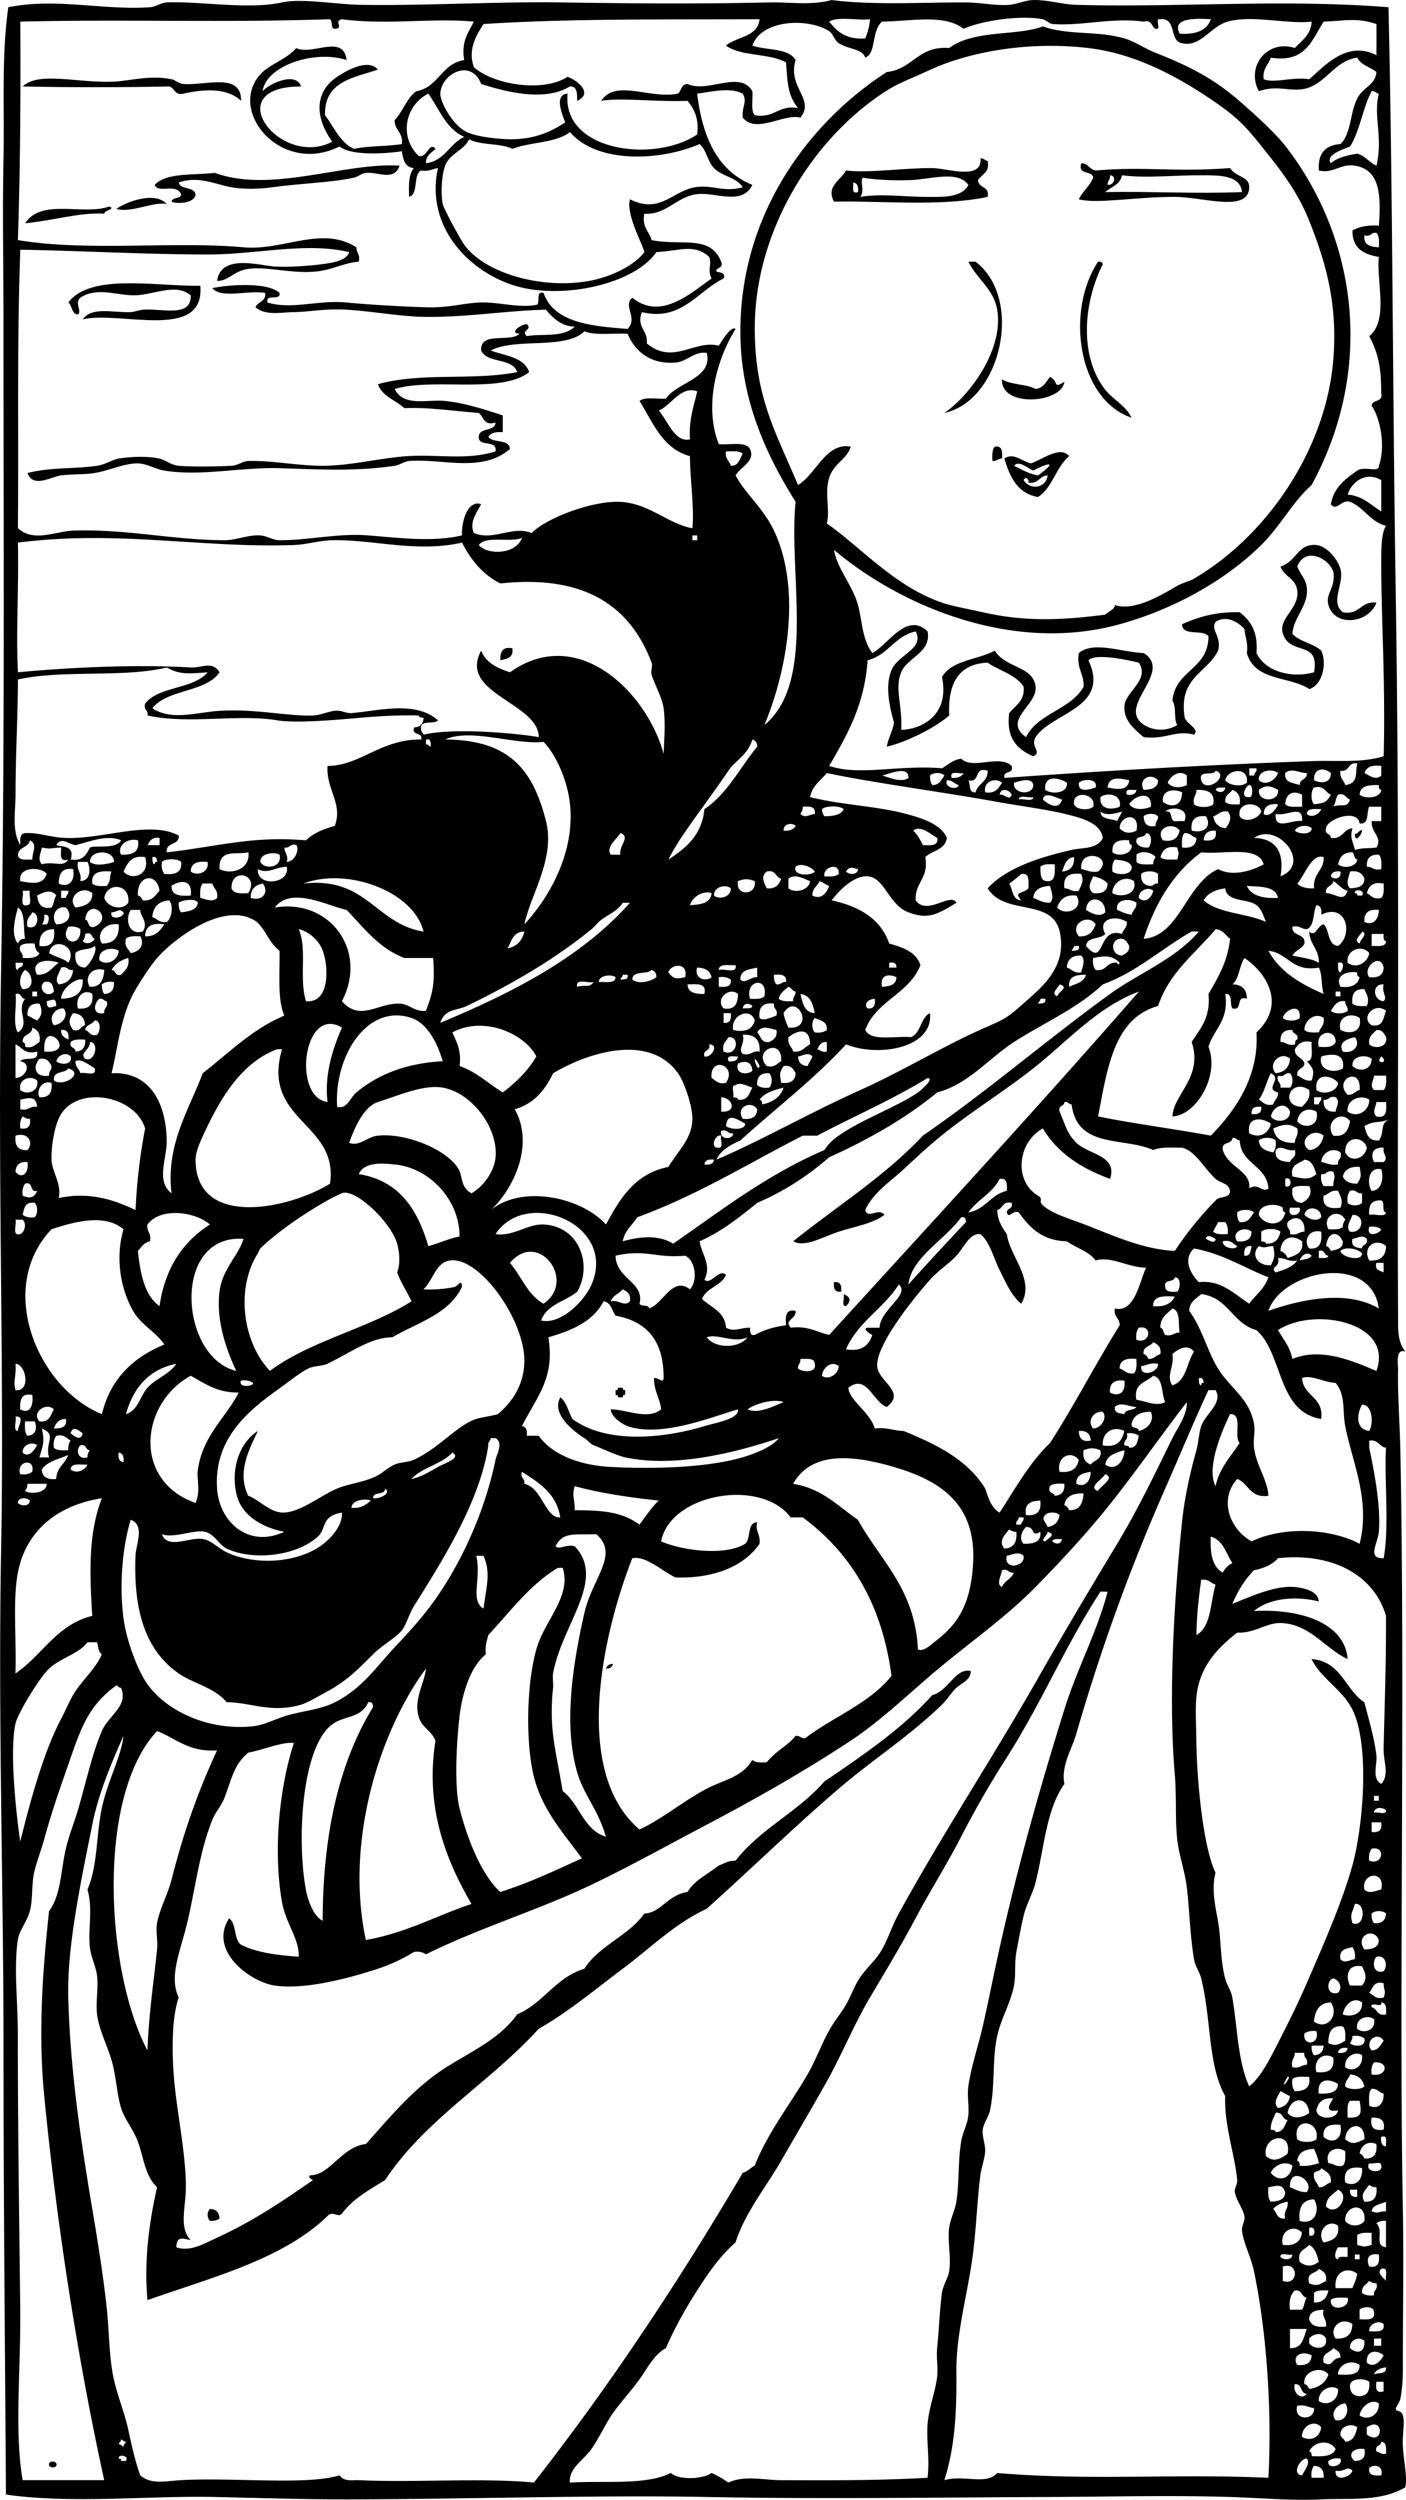 <svg xmlns="http://www.w3.org/2000/svg" viewBox="0 0 288.72 513.184"><g clip-rule="evenodd" fill-rule="evenodd"><path d="M49.516 20.704c-2.868-2.7-7.565-2.452-11.83-1.479-1.907.429-1.753-1.204-2.957-1.479-8.375.188-19.946.231-30.066 0 3.366-3.166 11.186-.653 18.73-.986 3.29-.145 7.439-1.417 11.829-.493.741.156 1.641.933 2.464.986 4.792.308 11.854-2.422 11.83 3.451zM201.33 32.533c.796-.139.849.466 1.479.493.508 2.479-1.24 2.702-1.971 3.943.074 1.733 2.431 1.184 1.971 3.45-9.741 2.077-22.359.731-31.545.986-1.731-3.197 1.46-4.443 2.465-6.407 4.608.58 12.273-.558 17.744-.493 3.04.036 10.25 2.591 9.87-1.972zm-24.65 7.886c4.063-.712 9.056-.017 13.309 0 3.238.013 7.528.289 8.872-2.464-2.271-3.021-7.434-1.186-11.83-.986-3.456.157-7.722-.083-9.857-.493-.63.892.45 2.489-.49 3.943zm-.49-.985c.138-1.123-.119-1.853-.986-1.971.12.873-.49 2.468.99 1.971zM222.03 33.519c1.471.008 1.676 1.282 2.957 1.479 10.475-.879 15.72.39 27.602-.493 1.212 1.905 3.996 1.665 3.943 3.943-.122 5.294-9.479 1.982-15.279 1.971-8.191-.015-15.985 1.506-19.716.493.8-1.664 2.232-2.696 2.957-4.436-.21-1.594-3.21-.399-2.46-2.957zm5.42 4.436c1.44.13 1.894-1.913.493-1.972.11.933-.55 1.088-.49 1.972zm19.71-1.972c-5.434-.077-11.645.664-16.758 0-.366 1.935-2.228 2.373-3.45 3.45 9.04-.178 18.296.388 28.095 0-.34-3.648-5.21-3.412-7.88-3.45zM82.047 34.012c-1.054 3.267-4.428 1.237-6.9 1.479-.876.085-1.658.807-2.464.986-4.667 1.032-11.423 1.188-16.758 1.972-1.898.279-5.509.519-8.379 0-3.377-.61-6.838-2.421-10.844-.986.372 1.6 3.182.761 3.451 2.464-.17 1.866-3.942 1.984-4.929 1.479.135-1.015 1.836-.464 1.972-1.479-.932-2.456-4.763-.078-5.422-1.972 2.375-2.563 7.696-1.935 12.322-2.464 11.692 4.258 26.563-2.205 37.951-1.479zM34.236 41.898c-2.671-.602-7.465 1.923-10.351.985 2.257-1.557 8.011-3.654 10.351-.985zM198.86 53.728h1.479c9.941 7.616 5.243 28.485-6.408 31.052 5.423-3.734 12.205-13.191 10.844-21.194-.71-4.239-4.15-6.283-5.91-9.858zM225.48 53.728c.572-.08.877.109.985.493-3.905 7.761-4.793 18.214 0 25.137 1.876 2.709 4.525 3.58 5.915 6.408-11.17-3.813-13.55-22.034-6.9-32.038zM41.137 58.657c.983 11.485-16.51 5.105-24.151 6.9 1.882-2.673 6.243-1.333 9.858-1.479.729-.029 1.578-.415 2.464-.493 3.881-.342 9.997 1.75 9.858-2.958-3.201-2.66-7.705.055-11.83 0-3.5-.046-7.562-1.73-10.844.493-1.265 1.056.413 2.754-.493 3.45-1.361-.118-1.125-1.833-1.972-2.464 4.552-6.132 18.339-3.25 27.11-3.449zM215.62 77.386c1.892.907.479 2.55 2.957.986-.534 4.465-13.142 5.369-12.814-.493 1.82 1.136 4.97.945 6.9 1.971 1.63-.173 2.13-1.475 2.95-2.464zM204.28 91.68c1.539-.226 1.575 1.053 1.479 2.464-.885-.062-1.04.604-1.972.493-.06-1.215-.07-2.374.49-2.957zM219.56 93.652c-2.724 2.205-3.399 6.458-6.407 8.379-4.219-.711-5.771-4.087-6.901-7.886 1.836-1.354 3.744.628 5.422.986 2.11-.634 6.04-3.767 7.89-1.478zm-7.39 2.957c-.957-.391-2.986-2.227-3.943-.986 1.552.749 2.958 1.643 4.93 1.971 3.34-2.36 3.23-3.155-.99-.985zm2.96.986c-1.751.056-1.791 1.823-3.942 1.479.147-.801-.666-1.33-.986-.493 1.3 2.089 4.59 1.709 4.93-.986zM105.21 133.08c.299 1.942-1.103 2.183-2.465 2.464-.06-1.7.43-2.85 2.47-2.46zM278.71 171.04c2.33-2.33-.213 2.729-.492.493-.08-.59.26-.26.49-.49zM171.26 263.21c1.299-.148 1.618.683 1.479 1.972-1.3.15-1.62-.68-1.48-1.97zM173.23 265.67c1.508.611 1.573 1.434.493 2.464-1.06.09-.22-1.74-.49-2.46zM126.9 284.89h.986c-.091.419.192.465.493.493v.985c-.419-.091-.465.192-.493.493h-.986c.091-.42-.192-.465-.493-.493v-.985c.42.1.46-.19.49-.49zM125.91 341.58c-.215.606-.631 1.012-1.479.985.22-.6.64-1.01 1.48-.98zM43.108 453.46c1.254.061 1.912.718 1.972 1.972-.438.383-1.113.53-1.972.493-.632-.64-.632-1.81 0-2.46zM10.085 505.71c.17-.595 1.312-.399 1.479 0 .446 1.06-1.806 1.14-1.479 0z"/><path d="M285.12 1.481c.889 37.482.832 78.102 1.479 119.28.476 30.325.529 59.939.493 90.199-.023 19.235-.108 39.716 0 59.64.013 2.443-.129 4.648 1.479 6.9-2.08-.884-1.469 3.046-1.479 3.45-.128 5.275.375 11.433.492 17.744.962 51.757-.32 110.31.493 155.26.196 10.852-.02 22.027 0 31.052.005 2.242.006 4.529-.493 7.394-.094.541-.983 2.068-.985 1.972.017.875 1.074.232 1.479 1.479.449 1.384-.146 4.062 0 6.408.203 3.264.965 6.345.493 8.379-5.216 3.017-11.482 2.186-17.251 2.464-6.169.298-12.526-.298-18.73-.492-12.202-.383-24.906-.05-36.967 0-24.258.099-46.97.458-70.483 0-22.22-.434-48.943.445-73.44.492-9.35.019-18.654-.295-27.602-.492-13.606-.301-29.129 1.455-42.881-.493-.193-31.96-.493-58.627-.493-92.171 0-31.918-1.134-66.978-.493-102.03.671-36.687-.755-75.814 0-119.28.769-44.49.489-85.54.489-131.1 0-11.905-.227-23.807 0-34.995.214-10.553-.443-21 .986-31.054 9.761-1.987 19.435.661 29.081 0 1.298-.089 2.243-.933 3.45-.986 6.702-.294 16.745 1.522 23.659 0 4.06-.894 11.013.408 16.266.493 13.359.215 27.511-.695 41.403-.493 13.438.196 26.025.358 42.389 0 4.336-.095 8.605.659 12.815-.493 8.699 1.119 19.112.443 27.602.493 3.075.018 5.975.713 8.872.493 1.469-.112 3.377-.956 4.929-.986 2.94-.057 5.966.904 8.872.986 20.79.587 42.47-1.234 64.09.493zm-91.68 122.24c2.276.772 5.674 1.351 8.379 1.971 8.611 1.974 16.115 1.644 25.138.493 1.047-.901 1.97-1.16 1.972-1.972 4.159 1.371 9.933-2.306 12.814-3.943 1.122-.637 2.53-.938 3.45-1.479 15.015-8.83 27.044-26.465 28.588-44.853.972-11.562-1.583-20.212-4.929-28.587-2.486-6.224-5.993-10.554-9.365-14.787-3.576-4.49-5.223-6.361-10.351-9.857-6.969-4.752-15.77-9.684-25.63-10.844-9.263-1.09-18.303-.112-25.631 1.972-3.494.993-5.533 1.889-7.886 2.957-4.026 1.828-5.852 2.409-8.872 4.436-14.59 9.792-26.167 28.489-26.123 48.303.03 14.202 4.376 21.274 8.872 32.038 3.729-2.188 5.673-8.781 10.843-7.886-.754 2.576-3.529 3.458-4.436 6.408-1.003 3.265.245 6.669-.493 9.365 7.05 4.94 14.01 12.98 23.67 16.26zM99.298 4.931c-1.468 2.257-3.302 5.271-1.971 8.872 3.952 3.562 14.153 5.261 19.223 1.971 1.867.638 5.408 3.35 1.972 4.929-.01-1.469.046-3.003-1.479-2.958-5.192 3.105-12.657 1.24-18.237-.493-2.006-5.308-8.205-2.196-8.379 1.971-.068 1.637 2.491 6.496 5.422 7.886 2.17 1.03 6.939 1.516 9.365 1.479 4.396-.067 7.679-1.349 10.843-3.45-.438-1.326-2.46-5.692.493-5.915-1.105 11.973 17.97 14.249 26.616 8.379.415-3.373-.671-5.243-1.972-6.9-6.467.25-13.663-.699-17.744 0 3.022-4.549 9.947-.302 15.772-1.479.714-.6.66-1.968 1.972-1.971 4.184 1.907 10.771-2.918 13.308 1.479.134 1.673-.382 3.996.493 4.929 4.133.683 4.738-2.162 8.872-1.479-2.221-2.753-2.122-5.382-2.465-9.365-3.347-1.911-9.298-1.217-12.322-3.45 2.207-1.901 6.51-1.706 6.9-5.422-18.85.098-38.67-.169-56.682.987zm-31.545-.986c-21.825.75-41.266-.025-63.583.492.09 14.469-.003 29.721-.493 44.853 14.343 2.394 31.833.183 46.332 1.479 8.245.737 16.062-4.523 23.166 0-.011 1.161.849 1.451.493 2.957-2.914.208-5.266 1.58-8.379 1.972-4.982.626-10.228-1.026-14.294-.493-3 .394-4.068 2.508-6.408 2.465.736-5.644 8.811-3.128 11.83-2.958 2.868.162 7.015-.11 9.858-.493 1.752-.236 4.969-.682 5.422-2.465-9.012-2.111-18.924.508-29.081.493-12.784-.018-26.632-.784-38.446-.985-.706 19.859-.315 35.744-.493 57.175 3.245 2.973 7.783.615 11.336.493 10.947-.377 20.474 1.946 31.052 1.971 2.458.006 5.021-1.164 7.393-.986 1.412.106 2.522.977 3.943.986 5.86.039 12.026-1.483 18.237-.986 6.977.56 13.164 1.375 19.223 0-.11-3.337 1.396-7.332 3.943-6.407-.892 1.689-2.505 3.76-1.479 5.915 3.947 1.7 7.933-1.582 11.829 0 3.091-3.085 12.14-6.489 17.744-6.408 6.229.091 10.174 4.534 15.28 5.422.436-4.078-.533-10.734-.493-14.787-5.662-1.567-7.588-6.87-10.351-11.336 1.058-.914 3.61-.333 5.422-.493 2.253-3.374 9.648-4.097 8.379-9.365-2.501-.43-3.988 1.768-6.407 1.972-4.872.41-8.22-2.024-9.858-5.915-2.979-.143-6.638.395-8.872-.493-3.879 3.843-14.203 1.241-19.223 3.943 3.001 1.105 6.868 1.347 7.886 4.436-5.807 4.544-19.616 1.086-27.602 3.45 1.764 3.725 6.63 2.094 10.351 2.465 4.187.417 8.385 1.858 11.83 2.957v3.45c-1.417-.102-2.504.125-2.958.986.981 1.319 4.272.329 4.436 2.464-5.755 4.965-13.878 1.928-20.701 2.465-.957.075-1.968.839-2.958.986-8.017 1.19-15.474.749-23.659.493-7.794-.244-16.194 1.725-23.659.493-1.935-.319-3.581-1.445-5.422-1.479-2.764-.051-5.928 1.499-8.872 1.972-2.198.353-4.696.213-6.9.493-2.008.255-5.771 2.707-6.9-.493 4.92-1.221 9.658-.808 14.293-1.479 1.694-.245 3.091-1.257 4.436-1.479 2.754-.454 5.949-.511 8.379 0 1.074.226 2.407 1.35 3.943 1.479 2.875.242 7.736.155 10.844 0 1.247-.062 2.389-.965 3.45-.986 5.115-.102 10.225.989 15.28.986 5.652-.004 11.546-1.563 17.251-1.972 6.228-.446 12.331.899 18.237-.986.384-2.52-3.494-.778-3.45-2.958.049-2.087 3.302-.969 3.45-2.957-2.521.713-2.396-1.218-3.45-1.972-5.803-.466-10.525-1.205-15.28-.986-1.775-1.675-4.541-2.359-5.422-4.929 9-2.478 19.288-.676 28.587-2.465-.93-3.012-6.17-1.716-7.393-4.436-.261-4.04 6.009-1.548 7.886-3.451-2.355-.166.516-2.013 1.479-1.971 1.309 1.145-1.308 1.319 0 2.464 3.188-.569 7.478.386 9.858-1.972-2.375.053-4.319-1.468-5.915-3.45-7.402.132-15.645 1.491-24.152 1.479-5.63-.008-11.282-1.162-16.758-1.479-4.514-.261-7.57.448-10.843.493-2.587.036-5.81.783-7.886-.985.43-1.213 2.182-1.104 1.971-2.958-3.339-.604-9.128 1.242-10.843-.986 3.715-.752 11.414-1.232 13.801.986.29 1.769-2.944.013-2.464 1.972 5.001 1.532 10.462-.583 16.265 0 4.66.467 12.792.893 16.758.986 4.004.093 7.214-.809 10.351-.986 3.758-.212 8.093 1.188 11.829.493.978-.337-.308-2.937 1.479-2.464 2.129 6.086 9.625 6.805 17.251 7.393 2.231-2.22-1.056-4.75.986-6.407 5.887 4.812 12.164-1.095 16.265-3.943-.904-1.794.109-2.943-.493-4.436-3.08-2.806-6.092-1.206-10.844-.986-4.186 6.132-17.399 9.422-27.109 7.394-10.049-2.099-20.57-11.752-17.744-24.645-1.157.157-1.85.779-3.45.493-1.729.9-.461 4.796-2.464 5.421-.095-2.395-.112-4.712.986-5.915-1.85-.122-2.218-1.726-2.465-3.45-4.614.665-10.708.764-12.815-.986-11.915 6.005-23.062-7.158-16.289-14.776 1.875-2.109 5.514-3.136 7.394-5.422 3.279 1.607 9.693-3.012 10.351 2.464-6.646-2.168-16.592 1.203-17.251 6.408 1.112-1.405 6.83-4.227 7.886-.986-17.178-.015-4.27 16.933 6.408 11.336-3.712-5.208-3.52-10.276.985-13.308 2.062-1.387 6.467-3.82 8.379-1.479-5.053 1.683-11.039 2.433-10.844 9.365 1.848 2.424 3.044 5.5 5.915 6.9 2.978-.636 6.734-.495 9.857-.985.315-2.451-1.498-2.774-1.479-4.929 1.713-1.736 2.437-4.463 4.436-5.915 4.605-.817 5.163-5.681 9.858-6.408-.659-3.945.905-5.667 1.972-7.886-8.54-.812-17.668.743-27.109-.493-1.768.408.587 1.86-1.479 1.971-.911-.072-.301-1.667-.985-1.969zm109.92 3.943c.485-1.157.864-2.421.985-3.943-2.636.321-6.562-.647-8.379.493 1.58 2.024 3.48 3.744 7.39 3.45zm57.17-3.451c-6.538-.875-12.756.948-18.729.493-.634-.048-1.356-.875-1.972-.986-5.18-.93-13.081.489-16.266 1.971-4.011-3.13-11.072-1.504-16.758-1.479-2.277 2.06-1.093 6.466-3.45 7.394-.549-1.815-3.211-1.612-5.422-2.958-.917-.558-1.106-1.904-1.972-2.464-4.339-2.811-13.95-2.393-15.772 2.958 2.931 1.012 7.432.455 8.872 2.957-1.711 5.635 4.04 8.012.985 11.83-3.343-.92-9.106 3.394-11.829 0-.229-2.299.971-3.167 0-4.929-2.612-1.32-5.99-.458-9.365 0 1.065 8.958 4.181 15.863 11.336 18.73-2.239 4.507-7.866 1.222-11.83 1.972-3.92.742-6.079 4.248-10.351 3.943-.556 2.856 1.016 3.585 1.479 5.422 6.19 1.265 12.018-1.21 14.294 4.436.564 1.402-1.178 1.198-.986 1.972.069.279 2.113.032 1.479 1.479-5.202 2.478-8.688 8.888-16.758 6.9-1.24 3.058 1.303 3.761.986 6.408 5.373 4.557 9.884-.832 14.787.493.793-1.197 2.464-4.083 3.45-3.451-3.584 5.748-6.663 15.396-3.45 23.659 2.258.207 5.563-.635 6.407.985 1.172 2.518-1.896 3.648-2.957 5.422 2.06 3.879 5.682 6.678 7.886 11.337 5.645 11.928 2.779 28.534-1.972 39.924 10.697-8.841 4.911-30.853 6.408-45.839-6.542-10.416-11.347-21.602-11.337-34.995.019-25.058 15.031-43.571 30.066-53.232 5.345-.57 6.4-5.429 12.815-4.929 5.134-3.83 13.925-2.415 19.223-4.436 5.384 1.887 10.941.809 16.758 2.464 1.953.556 4.167 2.071 6.408 2.958 7.384 2.92 12.2 5.456 17.744 10.351 3.365 2.972 7.043 6.293 9.365 9.365 14.373 19.016 17.757 45.358 4.929 69.005-3.956 3.515-6.369 8.383-10.351 12.322-7.379 7.3-17.936 13.181-29.081 16.266-22.214 6.148-45.33-3.991-58.654-15.28.624 3.556 3.039 6.343 4.437 9.858 1.473 3.706 1.012 8.141 3.45 11.336 3.17-1.649 7.071-8.583 11.336-4.436.812 4.329-4.222 5.381-5.421 8.379-1.403 3.505.283 6.571 0 11.83 4.352-.132 9.982-3.125 8.379-10.844 1.945-3.476 7.317-3.526 10.844-5.421 2.221 3.617 7.898 3.143 8.379 7.393.424 3.757-6.891 6.858-1.972 10.351 2.459-4.934 9.187-5.6 11.829-10.351.086-2.715-1.5-3.757-.985-6.9 2.967-2.533 8.748-.187 13.308 0 5.314 3.305-2.575 8.942-1.479 12.815.667 2.355 4.934 4.041 8.379 1.972-.75-1.221-.121-3.821-.985-4.929.496-6.404 7.385-6.416 7.394-13.308-1.104-1.525-5.385.127-5.422-2.464 3.294-1.47 6.927-2.603 11.829-2.465 2.24 1.703 3.834 4.053 3.45 8.379 1.864 3.917 7.393 5.194 11.829 3.943 1.099-6.189-3.959-3.787-5.914-6.9-2.431-3.87 2.954-5.695 2.464-9.857-.298-2.532-2.574-2.74-3.45-4.929 3.438-1.16 3.555-4.793 7.394-4.436 2.072.193 4.362 2.868 4.929 4.929.831 3.021-2.218 6.776.493 8.872 3.603.646 3.543-2.372 6.9-1.971-1.582 4.251-8.533 5.104-9.857.493-.688-2.394 1.557-3.534.985-6.9-1.136-2.973-5.884-5.002-7.394-.986.871 2.005 1.777 2.505 1.972 4.436.357 3.556-2.812 6.048-2.957 9.365 1.482 1.639 4.303 1.94 5.915 3.45 1.313 2.937.041 7.165-2.465 7.886-3.882-2.686-11.153-1.516-12.815-7.394.291-2.099-.354-3.26-.493-4.929-1.052-1.267-3.658-2.989-5.914-1.479-1.123 1.605 1.306 3.065.493 5.915-2.21 4.526-7.998 5.475-6.901 13.308-.033 1.701 3.277 2.605 1.972 3.943-3.642-1.047-5.843 1.066-10.351.493-2.341-1.951-4.109-3.626-3.943-6.407.17-2.824 5.296-5.379 2.958-8.872-2.578-.604-8.875-1.987-10.351-.493 4.563 9.791-7.485 10.703-10.844 15.772-1.171 2.025 1.45 3.049-.493 3.943-3.189-1.411-5.608-3.592-4.929-8.872 1.208-1.585 3.23-2.356 2.957-5.422-1.611-2.496-4.962-3.253-7.394-4.929-5.999.244-8.183 4.303-7.886 10.843-3.26 2.823-9.215 5.569-12.815 6.408.305-1.832 1.175-3.097 1.479-4.929-1.071-3.854-1.808-7.692-.492-10.844 1.301-3.118 6.86-4.365 4.929-7.886-4.325.933-5.646 4.869-9.858 5.915-.625 9.232-4.274 15.441-7.886 21.688 6.204 2.109 14.285-.27 23.166.493 1.245-.727 2.201-1.741 3.943-1.972 2.419 2.334 7.744-.952 10.351 1.479.523 1.838-1.849.78-1.479 2.464 21.984-1.55 41.153-2.641 63.091-3.45 5.196-.192 10.196.409 14.786-.986.392-15.635-.53-28.648-.492-39.924.009-2.856.01-5.998.985-7.393-3.284-.824-4.467-3.749-7.394-4.929-1.745-.557-2.805 2.072-3.943.493.627-3.481 3-5.215 5.422-6.9 1.5-1.026 4.517.561 4.437-.986 1.438-4.075.264-9.788-1.479-12.322.089-1.39 2.343-.615 1.972-2.464-.046-4.496-.271-7.685-2.465-11.83 4.011-3.269 1.45-11.089 1.972-16.266-3.104-.511-5.477-1.753-5.422-5.421 1.39-.747 3.081-1.191 5.422-.986.509-6.747.045-11.521-4.929-12.322-3.012-.485-4.397 1.712-7.394.986-.25-3.536 1.357-5.214 4.436-5.422 2.245-2.175 1.941-6.447 3.45-9.365 1.222-2.361 3.684-2.696 3.943-5.422-1.257-1.043-3.196-1.403-3.943-2.957-4.698.609-6.434 5.459-10.844 6.407-2.894.623-5.72-.844-9.364.493-2.702-5.08 1.704-10.702 7.394-8.872 1.403-1.554 3.279-2.635 3.45-5.422-5.024.588-12.194-1.421-17.252 0-3.553.999-5.549 5.325-9.364 4.436-2.696-.426-1.017-5.227-4.437-4.929-1.338-.353.353 2.324-.985 1.971-.92-.411-.68-1.97-2.52-1.449zm7.4 2.465c3.359.237 5.587-.656 6.407-2.957-3.3-.184-8.07-.285-6.41 2.957zm29.57-2.465c-2.404 3.675-3.615 8.542-10.844 7.394-.487 1.483-1.743 2.199-1.479 4.436 2.212.891 5.908-.54 9.365 0 3.239-2.807 7.757-8.026 13.801-4.929V4.931c-4.23-1.364-6.22-.64-10.85-.494zm5.42 25.631c-1.516.637-5.136 1.742-3.943 3.45 1.298-1.167 3.307-1.622 5.422-1.972 1.691.445 2.44 1.832 3.943 2.465 1.399-5.873-.706-10.22.493-14.787-.63-.027-.683-.631-1.479-.493-1.84 3.409-2.4 8.109-4.43 11.337zM85.993 32.04c1.753.406 2.158-3.055 3.45-1.479-.824.819-1.996 1.291-1.972 2.958 3.92-.516 4.823-4.049 7.886-5.422-3.795-1.626-5.129-5.714-7.394-8.872-4.7 2.329-6.141 8.797-1.97 12.815zm31.05-4.93c-2.834 2.259-8.167 2.019-11.829 3.45-2.39-1.224-6.56-.669-8.872-1.971-1.079 2.317-3.972 2.886-4.929 5.422-.716 1.896-.94 5.623-.493 7.886.193.976 3.649 7.3 4.436 8.379 4.299 5.892 15.946 9.139 25.63 7.394 3.984-.718 9.035-2.887 11.336-5.915-.454-1.909-3.785-7.634-2.958-10.843 6.122 3.085 8.78-1.686 13.308-2.464 3.566-.613 5.874 1.107 9.858 0-1.439-2.163-4.162-2.153-5.915-3.943-1.371-1.4-1.405-3.512-2.958-4.929-8.32 3.581-21.15 3.961-26.62-2.466zm163.15 21.195c-.246 2.054 1.249 2.366 2.958 2.465.064-1.215.074-2.375-.493-2.958-1.19-.202-1.08.9-2.47.493zm-144.91 35.981c1.863 2.118 3.285 6.62 6.407 5.915-.275-4.055.787-6.771 1.479-9.858-3.31-1.222-5.3 2.832-7.89 3.943zm14.78 11.337c1.679.035 1.836-1.45 2.465-2.464-.636-.679-2.141-.488-3.45-.493-.23 1.55.71 1.926.99 2.957zm126.68 5.916c3.174.275 4.745 2.155 6.9 3.45v-6.408c-2.92-1.806-6 .082-6.9 2.958zm-189.76 45.84c-.382-.11-.972-.014-.985-.493-4.316-.125-8.75.175-12.322.493-4.932.44-12.918 1.125-16.759.493-8.097-1.334-18.186.871-26.616-.986.202-1.188-.9-1.071-.493-2.464 2.824-3.584 9.917-2.898 12.815-6.408-3.741.291-5.754.525-8.379-.985-8.86 2.147-21.589.427-30.559 2.464-.051 8.586-.493 15.536-.493 23.659 0 3.427-.819 7.395.985 10.351-.072-1.223-.092-2.392.986-2.464 2.606-.196 5.189.881 8.379.986 7.802.255 17.198-3.652 23.166-.493.163 2.134-2.729 1.214-2.464 3.45 10.701-1.225 17.604-3.43 28.588-2.464 1.487-1.47 3.577-2.337 5.915-2.957 1.729-4.589-1.835-7.526-1.479-12.322 6.71-.017 10.895-5.521 19.223-5.422.37-1.684-2.002-.626-1.479-2.464 1.253-.07 1.911-.73 1.971-1.98zm-.493 2.46c-.001.495.399.586.493.986 5.41-1.336 17.409-.532 23.659.493-.093-7.079-16.627-8.968-11.83-17.744.965 2.485 3.306 3.594 5.915 4.436 14.054-10.003 28.228 4.358 31.545 16.759.125-3.072.411-6.382 0-9.365-.304-2.207-1.656-4.4-2.464-6.9-.238-.735.273-1.743 0-2.464-4.998-13.215-15.682-17.883-31.052-16.266-3.63-1.791-6.037-4.806-7.886-8.379-9.315 2.118-18.165-.662-26.616-.493-2.651.053-5.286.894-7.886.986-18.981.67-36.177-3.114-56.683-.493.176 10.34-.419 18.243 0 26.616 11.543-1.083 24.931-1.623 35.488-.985 2.292.138 4.416-1.435 5.915.985-2.872 4.193-10.715 3.415-13.801 7.394 4.092 2.695 9.349.718 14.293.493 7.537-.343 13.508 1.18 18.73.985 1.619-.06 3.432-1.008 4.929-.985 1.115.017 1.955.574 2.958.493 5.569-.452 13.066-2.616 17.744 1.479-.783 1.01-3.915-.32-3.452 1.95zm55.697-38.94h.986v-.986h-.986v.99zm-43.868.99c1.787 2.091 7.63 1.99 8.872-1.479-2.39 1.06-7.426-.53-8.868 1.48zm18.728 53.23c-.495-4.877-2.856-10.177-5.422-12.815-5.891.646-15.038-2.875-20.208-.493 13.065.082 17.986 6.059 20.702 16.758 1.939 7.641-3.163 15.092-4.436 21.194 4.78-5.14 10.41-14.39 9.37-24.64zm-29.571-12.32c.494-.002.586.399.986.493-.047-.774.066-1.709-.986-1.479v.99zm62.101 5.42c-2.926 4.305-5.549 7.786-8.379 11.829-1.416 2.023-2.808 4.147-3.943 6.408 3.583-2.333 6.864-4.965 7.394-10.351 4.728-3.159 7.274-8.499 10.843-12.815.026-.848-.379-1.263-.985-1.479-.99 3.26-3.47 4.25-4.93 6.4zm125.69 0c-.236 1.55.702 1.927.986 2.957 2.854-.429 1.94-2.423 2.464-4.436-2.04-.39-1.49 1.79-3.45 1.48zm4.93.49c.981.461 2.347 1.604 3.451.493v-1.971c-1.88-.23-3.08.21-3.45 1.48zm-23.66.5h.985c.027-.63.632-.683.493-1.479h-1.479v1.48zm13.31.98c1.532.74 3.437.577 3.45-1.479-1.24-1.13-3.62-1.18-3.45 1.48zm-88.72-.98c1.506.395 4.003 1.551 5.422.493.09-2.67-4.03-.79-5.42-.49zm17.74.98c.455.859-.018 2.646 1.479 2.464.446-1.854 2.519-2.081 2.464-4.436-2.91-.93-1.4 2.55-3.94 1.98zm47.81 0c.891 2.832 5.971-.898 2.957-1.971-.46 1.19-3.58-.3-2.96 1.97zm4.93 0c.654.996 3.296 1.488 4.436.493.43-3.49-4.08-2.7-4.44-.49zm6.9 0c1.56 1.313 3.469-.18 3.943-1.479-1.27-1.03-4.2-.55-3.94 1.48zm5.42-1.48c-.26 2.066 1.661 1.954 2.957 2.464-.002-1.316 1.558-1.071 1.479-2.464-1.54 0-3.21-1.16-4.44 0zm-43.37 8.87c-4.566-1.308-10.367-1.983-15.772-2.958-11.844-2.135-25-3.833-34.995-5.915-1.276 1.516-2.992 2.594-3.45 4.929 6.077 1.565 13.688 1.835 19.716 3.45 3.1.83 7.171 2.052 8.379 4.929-.323 2.47-3.017 2.569-4.436 3.943.779 4.394-2.13 5.099-1.972 8.872 2.317 3.271 7.228-1.733 8.379.493-4.047 2.502-5.87 3.463-9.857 1.971-4.089-1.529-4.877-7.171-8.38-7.393-2.649-.168-5.54 2.515-7.393 4.929 5.653 1.247 10.046 3.754 11.829 8.872 2.82.794 5.512 1.718 6.407 4.436-2.309 5.906-9.127 7.303-11.336 13.308 1.181 2.434 6.056 1.173 9.364 1.479 2.133-.826 1.918-3.998 3.943-4.929.7 7.2-10.633 9.089-17.251 6.408-6.6 7.202-14.462 13.14-21.688 19.715-2.024.933-3.989 1.925-4.929 3.943 8.836-3.739 19.109-9.589 29.573-14.294 8.876-3.99 17.187-9.136 25.631-12.815 4.564-1.989 4.669-2.146 8.379-5.422 3.317-2.929 8.517-7.18 6.9-14.294-1.582-6.961-11.268-3.149-14.787-8.872 3.97-4.341 11.135-6.475 17.252-7.886 2.261-.521 5.225-.07 6.407-2.464-.47-2.87-3.83-3.85-5.9-4.45zm-29.57-8.37c-.037.859.11 1.533.493 1.972 1.445-.033 1.83-1.126 2.464-1.972-.63-.68-2.32-.68-2.95 0zm4.43.49c1.224.074 2.045-.255 2.464-.986-.93.22-2.97-.67-2.46.99zm44.36.98c.892 1.11 2.489 1.161 3.943.493V159.2c-1.55-1.31-3.46.19-3.94 1.48zm-4.93 1.48c1.556-.087 2.939-.346 2.958-1.972-1.56-1.68-4.14-.22-2.96 1.97zm-20.2 0c1.341.981 4.738.725 4.436-1.479-1.56-1.02-4.79-1.7-4.44 1.48zm12.81-.49c1.809.337 4.128.815 4.437-1.479-1.9-.42-4.22-.9-4.44 1.48zm-30.56-.49c-.938-.211-1.238-1.062-2.465-.986-.58 1.47 2.08 2.12 2.47.99zm5.42 1.48c2.144.337 2.728-.886 3.45-1.971-1.38-1.14-3.92-.28-3.45 1.97zm5.92-1.98c-.39 2.303 3.884 2.763 3.943.493-.27-1.72-2.86-.78-3.94-.49zm13.31 0c-.232 2.233 2.305 1.344 3.45.986.46-2-2.67-1.71-3.45-.99zm34.99 2.96c.805.222.805-2.687 0-2.465-.7.06-2.03 2.7 0 2.46zm1.97-1.48c-.253 2.594 4.196 2.594 3.943 0-1.54-.84-2.6-1.07-3.94 0zm20.7.99c1.217.97 4.306.656 4.437-.986-.385-.109-.573-.413-.493-.986-2.02-.04-3.88.08-3.95 1.98zm-27.6-1.48c-.737.084-1.819-.176-1.972.493.65.64 1.83.65 1.97-.49zm18.24 3.45c1.812-.251 2.455-.168 3.45-1.972-1.184-.459-1.305-1.981-3.45-1.479-.7.66-.7 2.79 0 3.45zm-64.57-1.97c.878-.294 2.047 1.445 2.465 0-.34-.98-2.24-1.57-2.47 0zm26.12 0c1.124.138 1.854-.119 1.972-.986-.87.12-2.46-.49-1.97.99zm7.4 1.48c1.841 1.321 3.92.835 3.943-1.972-1.63-.76-4.24-.57-3.94 1.97zm6.4.49c.718.725 3.227.725 3.943 0 .4-2.537-1.257-3.015-3.45-2.958.02 1.16-.84 1.46-.49 2.96zm6.41-.49c.582.568 1.742.558 2.957.493.265-1.744-.418-2.54-1.479-2.958-.55.77-1.6 1.03-1.48 2.47zm12.32.49c.635.679 2.141.488 3.45.493v-2.464c-1.85-1.03-3.41-.14-3.45 1.97zm-49.78-.98c1.154 1.049 3.288 2.299 3.943 0-1.17-.28-3.57-1.84-3.94 0zm6.41.98c.411 1.128 3.028 1.349 3.943.493.69-2.74-4.36-3.51-3.94-.49zm5.42-1.48c-.293 2.54 2.315 2.722 3.943 1.971.56-2.45-2.48-3.07-3.94-1.97zm5.92 1.48c.864 1.206 2.973 1.164 4.436.493.29-3.62-3.57-2.19-4.44-.49zm41.89.49c1.761-.767 2.705.509 3.45-1.479-.939-.21-.892-1.408-2.464-.986-.51.66-.49 1.83-.99 2.47zm-61.61-1.97c-.866.283-2.896-.596-2.957.493.87-.28 2.9.6 2.96-.49zm42.39 3.94c.903 1.391 3.825.661 4.437-.986-.48-2.09-5.07-2.11-4.44.99zm4.93-.49c.984.839 2.504-.775 2.958-1.972-1.85-.2-2.9.4-2.96 1.97zm-95.13 0c.921.965 1.806.152 2.958 0 .226-1.54-1.054-1.576-2.465-1.479.01.68-.24 1.09-.5 1.48zm4.44-.98c-.021.678.231 1.082.492 1.479 1.759-.049 3.385-.23 3.943-1.479-.8-.74-3.63-.74-4.43 0zm110.4 2.95c-.451-3.162-6.75-.92-6.9.986-.359 1.345.979.992.985 1.972 2.484.349 2.455-1.817 4.437-1.972-.57 2.056.042 2.432.493 4.436 2.023-.504 1.973-.223 4.436-.493 1.288-2.236-1.135-2.923-.985-5.422h1.972v-2.958h-2.465c-.65 1.14.08 3.68-1.96 3.44zm-37.46-.49h1.479c1.132-2.799-2.792-3.089-3.942-1.972 1.88-.4.58 2.38 2.46 1.97zm26.62-1.48c.929.936 2.562.06 2.958-.986-1.31.01-2.9-.27-2.96.99zm-38.94 1.48c.257-.729.729-1.242.986-1.972-1.163.377-3.406.972-4.437 0 .07 1.74 2.21 1.4 3.45 1.97zm19.72-.99c.218 1.425 1.039 2.247 2.465 2.464.745-.696 1.557-2.394.492-3.45-1.55-.23-1.92.71-2.95.99zm12.81-.49c-.274 3.557 3.248 1.115 5.422 1.479.22-3.61-3.05-.91-5.42-1.48zm-27.11.49c.062 1.416.617 2.34 2.465 1.972-.11-.932.556-1.087.493-1.972-.62-.67-2.32-.67-2.95 0zm-4.93 2.47c.949.999 1.983 1.146 3.45.493.81-3.95-3.38-3.26-3.45-.49zm14.79.49c2.839.593 4.062-.975 2.957-2.958-2.23-.26-3.22.73-2.96 2.96zm-83.79 0c1.225.074 2.046-.255 2.465-.986-.71-.75-2.58-.47-2.47.99zm77.88 1.97c2.231.424 3.07-.544 3.45-1.971-1.34-2-5.21-.52-3.45 1.97zm27.11-1.97c.664.672 3.44.939 3.45-.493-.86-.86-3.05-.55-3.45.49zm-76.4 2.96c1.499.02 3.244.287 2.957-1.479-1.223-.606-3.432-2.783-4.929-1.479.85.79 1.44 1.84 1.97 2.96zm57.66-.99c1.685.206 2.809-.149 2.465-1.971-1.6-.12-2.36.59-2.46 1.97zm-121.74 2.96h1.971c-.358-1.882 2.181-3.694 0-4.436-.77 1.27-3.07 2.86-1.97 4.44zm107.94-2.46c.419.731 1.24 1.06 2.465.986.678-.632.857-2.947-.493-2.958-.15 1.16-2.33.29-1.97 1.97zm9.37.98c1.84.197 2.892-.394 2.957-1.972-.938-.211-1.238-1.062-2.465-.986-.57.59-.56 1.75-.49 2.96zm14.79-1.97c5.278.157 6.105 3.917 5.422 7.886 6.56-2.6-.61-11.25-5.42-7.89zm-248.91 1.97c-.239 1.122-.978 2.518 0 3.45 2.508-.728 4.275.776 5.422-.986-1.938.624-1.466-1.163-1.479-2.464-2.246.08-1.934.41-3.943 0zm5.915 2.47c2.507.372 3.212-1.059 3.943-2.464 1.128-.537 5.316.414 6.408-1.479-2.902-1.279-6.753.371-9.365.986-1.59-.242-2.913-1.801-3.943 0 1.564.4 3.748.18 2.957 2.95zm15.772-2.96h2.464v-1.479c-1.548-.23-2.013.62-2.464 1.48zm-26.616 1.97c.055 1.259 1.65.979 2.958.986-.074-1.524 1.169-3.056-.493-3.943-.28 1.52-2.319 1.29-2.465 2.95zm21.195 0c2.193.057 3.851-.421 3.45-2.958-2.647-.61-4.343 1.59-3.45 2.96zm203.57-.49c1.233.987 4.056.407 3.943-1.479-.385-.109-.573-.413-.493-.986-2.19-.21-3.67.28-3.45 2.47zm-170.05-.99c-.011 1.161.849 1.451.493 2.957 1.69-.082 2.624-2.552 1.972-3.45-1.394-.41-1.277.7-2.465.49zm179.9 1.97c.636.679 2.142.487 3.45.493.346-1.517.346-.947 0-2.464-2.23-.42-3.07.55-3.45 1.97zm-219.83.99c1.107.963 3.708.43 4.929 0 .058-2.6-4.987-2.6-4.929 0zm26.616 1.48c2.614 1.293 6.349-.099 5.915-3.451-2.549.55-6.168-.8-5.915 3.45zm8.379-1.48c.897 1.674 4.559 1.188 3.943-1.479-.853-.61-4.068-.42-3.943 1.48zm179.9-1.48v1.479c.636.679 2.141.488 3.45.493-.021-.679.232-1.083.493-1.479-.65-.88-2.85-1.52-3.94-.49zm13.31-.49c-5.686 4.173-9.401 10.315-11.83 17.744 7.366-.542 8.709-11.319 15.28-14.293 2.952 1.558 6.797.415 9.364-.986-1.11-3.97-8.2-1.97-12.81-2.46zm28.1 2.46c1.159 1.014 3.788.51 3.942-.986-.692-.128-.562-1.081-.985-1.479-1.86-.05-2.65.97-2.95 2.47zm-52.74.99c1.156.157 1.85.778 3.45.493 3.59-3.11-3.93-5.1-3.45-.49zm44.36 2.96c.717.763 1.923 1.035 3.45.986-.296-3.089 2.022-3.563 1.972-6.407-2.49-.84-3.85 3.69-5.42 5.42zm14.29-3.45c1.161-.011 1.451.849 2.958.493.064-1.215.074-2.375-.493-2.958-1.76-.11-2.58.71-2.47 2.47zm-255.32.98c1.638 1.986 5.566.762 4.436-2.957-2.929-.46-3.62 1.31-4.436 2.96zm6.408-1.48c.028-.301.074-.583.493-.493-.056-.601-.147-1.167-.985-.985.076.58-.086 1.4.492 1.48zm186.31 1.48c1.682-.125 2.56-1.054 2.464-2.957-1.64.16-1.96 1.65-2.46 2.96zm-184.83-1.97c-.157 1.143.08 1.893.493 2.465 2.19.218 3.667-.275 3.45-2.465-.716-.73-3.225-.73-3.943-.01zm195.19 1.97c.949.805 4.111.834 3.943-.986-.449-1.194-1.981-1.305-3.45-1.479-.41.58-.65 1.33-.49 2.47zm-211.95 1.97c2.075-.077 2.177-2.421 1.479-3.943h-1.972c-.349 1.83.843 2.11.493 3.94zm22.674-1.97c1.233.986 3.877.228 3.45-1.972-2.001-.19-3.435.18-3.45 1.97zm124.2-.98c-.625 1.972 3.33 1.883 3.943.986-.66-.99-2.93-1.86-3.94-.99zm50.28 0c.01 1.469-.046 3.003 1.479 2.958 1.681.037 1.46-1.826 1.479-3.45-1.22-.07-2.38-.08-2.96.49zm-160.68.49c-.359 3.736 6.679 3.095 5.915-.493-2.308.04-3.875 1.58-5.915.49zm116.32 1.48c1.216.065 2.375.075 2.958-.493.19-2.5-3.34-1.42-2.96.49zm4.43-.99c.628.672 2.414.761 2.465-.493-1.25-.26-1.72-.65-2.46.49zm-169.55 1.97c2.542.484 4.643.81 5.422-1.479-1.116-1.52-5.97-1.56-5.422 1.48zm7.886.5c1.74.863 3.459-.209 2.958-2.957-2.354-.38-2.914 1.03-2.958 2.96zm6.901 0c.583.568 1.742.558 2.957.493 1.002-1.32.467-1.875.986-2.958-2.323-.18-4.232.04-3.943 2.47zm138.5.98c1.809.166 2.529-.757 2.958-1.972-1.204-.274-1.051-1.907-2.958-1.479-1.23 1.01-.69 2.02 0 3.45zm76.89-2.95c-.129 1.607.585 2.372 1.971 2.464.631-.027.683-.632 1.479-.493v-1.971c-.66-.71-2.79-.71-3.45 0zm38.94.49c.732.776 2.203.549 1.972-.986-1.12-.14-1.85.12-1.97.99zm3.94 2.46c1.556-.087 2.939-.346 2.957-1.972-.418-1.061-1.213-1.743-2.957-1.479-.24 1.12-.98 2.52 0 3.45zm-229.69 0c.418 1.061 1.815 1.143 3.45.986 2.427-3.93-3.594-5.33-3.45-.99zm159.7-.98c.759 1.213.593 3.35 2.465 3.45-1.593-1.898.189-1.199 1.479-2.464.02-1.499.286-3.244-1.479-2.957-.79.68-1.56 1.39-2.46 1.97zm11.34.98c1.161-.011 1.451.849 2.958.493.591-1.357 1.07-2.059.493-3.45-2.43-.29-3.8.48-3.45 2.96zm-190.26 1.48c.553.104.767.547.986.986 2.018.21 2.573-1.042 3.45-1.971-.511-3.87-4.698-3.23-4.436.98zm34.009-2.46c12.976-1.475 14.732 8.27 24.645 9.858-2.021-8.27-15.697-13.28-24.645-9.86zm99.569-.99v1.972c1.513 1.153 4.308.294 4.436-1.479-1.18-.47-3.17-1.62-4.44-.49zm62.59 2.96c1.84.197 2.893-.394 2.957-1.972-.69-.787-1.697-1.259-2.957-1.479-.68 1.43-1.22 2.44 0 3.45zm-72.95-2.47c-.569 3.171 3.878 2.997 3.45 0-1.39-.51-2.05-.51-3.45 0zm76.9 2.47c1.546.935 5.188.464 4.436-2.464-1.91-1.3-4.49.24-4.44 2.46zm-193.22-1.48c-.035 2.006 1.821 2.122 3.943 1.971.477-3.38-2.253-3.2-3.943-1.97zm131.6 1.97c1.719.895 2.897-.371 3.45-1.971-.729-.256-1.242-.729-1.972-.986-.44 1.04-1.5 1.46-1.48 2.96zm105.48-.49c2.124.079 3.581 2.006 4.437-.493-1.32-.323-1.875-1.412-2.958-1.972-.15 1.16-1.71.91-1.48 2.46zm-231.16.98c1.122.239 2.518.978 3.45 0 .236-1.551-.702-1.927-.985-2.958h-1.972c-.568.59-.558 1.75-.493 2.96zm10.351 0c2.577.805 3.791-1.385 2.464-2.958-1.5.31-2.52 1.1-2.464 2.96zm229.19-.98c.877.438 1.253 1.376 2.958.986.567-.583.558-1.742.492-2.958-2.23-.43-3.07.54-3.45 1.97zm-259.26.98c.537 1.789 3.564 2.831 4.929.986.471-3.96-4.395-4.3-4.929-.99zm125.2-.49c1.106.961 3.542.265 3.45-1.479-1.11-.96-3.55-.26-3.45 1.48zm65.55.49c1.096.383 1.922 1.035 3.45.986.979-.932.239-2.329 0-3.45-1.88.09-3.24.7-3.45 2.46zm50.27 0c-.496-2.461-3.643-2.272-6.408-2.464.94 2.03 3.31 2.61 6.41 2.46zm-28.58 0c1.357 1.299 2.711-.185 2.957-1.479-.95-.88-3.04-.13-2.96 1.48zm24.15 1.48c-1.794-1.387-6.084-.555-6.407-3.45-2.033.268-3.598 1.003-4.437 2.464 3.033 2.717 8.871 2.63 12.815 4.436-.59-1.3-.86-2.59-1.97-3.45zm-252.36 0c1.088-.062.209-2.091.493-2.957H4.66c.298 1.02-.795 3.43.986 2.96zm1.971-1.97c.22 1.588.753 2.862 2.958 2.465.502-.647.483-1.817.986-2.465-1.036-1.39-2.526-.73-3.944-.01zm4.929.49h.986c.027-.63.632-.683.493-1.479h-1.479v1.48zm2.958 1.98c1.843-.293 3.5-.771 3.45-2.958-2.017-1.75-5.363.77-3.45 2.96zm126.18-.5c2.184-.116 4.245-.355 4.436-2.464-1.61-.58-3.84.61-4.44 2.46zm137.02-1.97h.986c.766-1.213-1.674-1.449-1.479-.493.3.03.58.07.49.49zm-61.61 2.47c1.668 1.867 5.636.305 3.943-2.465-2.37-.25-3.4.86-3.94 2.46zm-134.07 10.35c-5.221-2.009-8.296-6.162-11.83-9.858-4.058-.882-11.411-4.922-14.787-.493 11.298-1.914 19.246 8.849 13.801 19.223 3.772 4.258 7.329.352 11.83.493 2.038.064 3.101 1.758 5.422 1.479 1.446-3.731 1.869-5.815 1.479-10.844h-5.915zm139.98-9.86c.963.577 2.759 1.62 3.943.493.12-3.06-3.67-3.82-3.94-.49zm-191.73 1.48c1.03.284 1.407 1.222 2.957.985.996-.655 1.488-3.296.493-4.436-2.128.17-3.278 1.32-3.45 3.45zm5.422-2.96c-.037.858.11 1.533.493 1.971 1.612-.195 3.187-.428 3.45-1.971-.424-1.02-3.431-.52-3.943 0zm192.72 1.48c.921.394 1.806.824 2.958.986.211-.938 1.062-1.238.985-2.464-1.22-.98-4.43-.8-3.94 1.47zm-101.53-1.48c-1.273 1.973-3.499 2.575-4.929 3.943-.623.596-.829.947-1.479 1.479-7.601 6.219-16.458 11.338-25.63 15.772-1.991.962-4.577.579-5.422 3.45 14.955-6.24 28.966-13.423 38.938-24.645-.5.01-.99.01-1.48.01zm140.47 5.42c-1.161.011-1.451-.849-2.957-.493-.163 2.134 2.729 1.213 2.464 3.45-.514 1.129-1.916 1.37-2.464 2.464 1.856.444 3.987.613 5.422 1.479.05-2.843-1.882-3.705-1.972-6.408 1.297 1.239 1.66-1.236 2.957-1.479 1.281 1.184.73 4.198 2.958 4.436 3.215-2.353 1.699-8.966-3.45-6.408.138-1.124-.119-1.853-.986-1.972-.76 1.54-.34 4.26-1.97 4.93zm-264.68 2.96c.202-.619.636-1.007 1.479-.986-.448-2.18.13-5.387-1.479-6.407-.62 2.33-1.481 5.58 0 7.4zm7.886-3.94c2.53-.02 3.449-1.912 1.972-3.45-2.243-.48-3.103 2.07-1.972 3.45zm5.915-.99c.95.2.39 1.911 1.972 1.479 4.121-1.98-1.296-6.29-1.972-1.48zm5.422-1.48c-.479 1.79 2.754 1.051 2.464 0-.938-.92-1.238-.05-2.464 0zm6.408 3.94c1.283-1.945-.628-3.229-.493-4.436h-1.971c-1.155 1.77-.551 5.28 2.464 4.44zm250.88-1.97c1.631.807 2.907-.363 2.958-2.464-2.01-.21-3.11.5-2.96 2.46zm-274.54.99c2.307.861 2.644-2.763.986-2.958-.438.88-1.377 1.25-.986 2.96zm2.957-.49h.986c.482-.496.811-2.18-.493-1.972.037.85-.11 1.53-.493 1.97zm48.796 5.42c-2.55-1.985-3.038-5.123-5.422-6.408-6.398-3.449-16.156 3.833-19.716 7.886-1.482 1.688-4.17 5.926-4.929 7.394-2.698 5.215-3.245 11.698-4.436 16.265 7.683-.362 11.177 5.761 11.336 13.801.074 3.732-2.285 8.346.986 10.844-1.193-9.992 3.597-17.134 6.408-24.645 5.368-4.161 10.062-8.996 16.758-11.83-1.446-3.31-.905-8.62-.985-13.3zm169.56-3.45c-.99 1.146-3.77.502-3.943 2.464 4.021 4.71 2.197-4.113 7.394-2.464.211-.939 1.062-1.239.985-2.465-2.31-1.54-6.16-.63-4.44 2.46zm-5.42.49c2.088.117 2.919-1.023 3.45-2.464-1.45-2.35-5.51-.01-3.45 2.46zm-200.61 1.48c2.464 0 3.604-1.325 3.45-3.943-2.755-.44-4.738 1.9-3.45 3.94zm8.872-1.48c2.17.034 3.093-1.179 3.943-2.464-2.509-.38-3.91.36-3.943 2.46zm-13.308-1.48c-.572-.414-1.321-.65-2.464-.493-2.039 3.28 2.735 4.54 2.464.49zm-8.379 3.45c2.481.345 3.249-1.022 2.958-3.45-2.093.04-3.108 1.17-2.958 3.45zm54.711 11.34c4.818.487 4.743-6.773 3.45-10.351-.948-2.624-3.449-4.137-4.929-4.436 1.774 4.17.018 9.98 1.479 14.79zm186.81-14.79c-4.188 5.012-9.533 8.869-11.829 15.772-9.136 2.529-10.414 12.916-12.322 22.673 6.86 1.417 15.11 2.481 23.165 3.943 4.999-5.099 9.907-12.104 9.365-21.194 6.054-5.639 2.262-12.033-2.465-15.28-1.064 1.564-1.055 4.202-2.464 5.422 1.947.024 2.933 1.01 2.957 2.957-2.425-.782-.739 2.547-2.957 1.972-.657-.821.179-3.137-1.479-2.957.783 5.548-2.364 7.166-3.45 10.843 2.342 5.929-2.517 14.108-7.394 14.294.128-4.49 6.363-8.051 3.943-15.28 1.708-2.728 3.937-4.935 3.45-9.857 1.93-3.328 3.937-6.579 4.436-11.337-.95-.68-1.42-1.85-2.96-1.95zm-145.4 3.94c1.939-.36 2.982-1.618 3.45-3.45-2.3 0-2.65 1.95-3.45 3.45zm140.47-3.45c-6.196 3.498-11.148 8.239-18.237 10.844-5.339 5.021-12.198 7.924-18.237 11.829-5.243 3.391-9.353 8.652-15.772 10.351-6.496 5.333-14.026 9.632-22.18 13.308-4.312 3.738-9.143 6.958-14.787 9.365-3.634 2.938-7.257 5.886-11.829 7.886.377 2.592 2.525 4.881.986 7.887 1.304 1.25 2.974-2.395 4.436-.986-.991 2.295-3.982 2.59-4.929 4.929 1.823 1.792 4.675 2.554 4.929 5.915 1.745.953 2.847-.013 4.929 0 .047.774-.066 1.709.986 1.479 1.799-.993 3.925-1.66 6.407-1.972-.134-1.776-.123-3.409 1.972-2.957.173 1.712-2.507 1.871-.986 3.45 3.556-.434 5.323.92 7.887 1.479 21.304-23.385 42.777-46.601 63.583-70.483-8.603 3.218-14.746 10.308-21.688 15.772-5.891 4.638-12.29 8.588-18.237 13.308-2.876 2.283-5.635 4.848-8.379 7.394-2.717 2.521-6.297 4.841-7.886 8.379.566 1.961 2.789-.593 3.942.986-2.292 1.781-6.136 2.395-9.364 3.45-3.341 1.092-7.003 3.316-9.365 1.972 8.924-7.177 18.844-13.358 26.616-21.688 13.233-9.089 25.392-19.636 38.445-29.08 5.986-4.331 13.259-7.056 18.237-12.815-.49-.02-.99-.02-1.48-.02zm34.5 2.47c-.01-.737 1.831-2.016.493-2.464-.14.58-1.98 1.86-.49 2.46zm-262.22-.49c.737.781 2.016.363 2.464-.493-.774-.212-.421-1.55-1.972-.985.023.68-.231 1.08-.492 1.48zm264.68.98c1.307-.008 2.902.273 2.957-.986-.574-.083-.535-.779-.493-1.479h-2.464c-.01.83-.01 1.65-.01 2.47zm-255.81-1.48c-.391 1.705.548 2.081.986 2.958 1.833-.319 2.911-1.687 1.971-3.45-1.214-.07-2.374-.07-2.957.49zm204.55 3.45c.722-.428 1.562-.738 1.479-1.971-.429-.722-.738-1.562-1.972-1.479-1.99.34-1.7 3.43.49 3.45zm-226.24-1.97c-.407 1.393.695 1.277.493 2.464 1.557.079 2.975.018 3.45-.986-.662-.324-.918-1.054-.986-1.972-1.215-.06-2.375-.07-2.957.5zm5.915 1.48c1.201.77 2.924 1.019 3.943 1.972 2.163-3.36-3.301-5.61-3.943-1.97zm5.422 0c-.197 1.84.394 2.892 1.971 2.958 1.078-.751 2.635-3.58 1.972-4.436-.936.87-3.156.46-3.943 1.48zm204.55-.49c.774-.047 1.709.066 1.479-.986h-.986c0 .5-.4.59-.49.99zm-199.62 1.97c1.628 1.269 3.87-.143 3.943-1.971-1.197-.84-4.41-.4-3.943 1.97zm256.3.49c1.905 1.423 4.188-.182 4.436-1.972-1.4-1.85-4.77-.76-4.44 1.97zm-4.93 6.41c-.517-1.62-.235-4.036-.985-5.422-5.583.982-6.224-2.978-10.351-3.45 2.37 4.37 6.65 6.83 11.34 8.87zm-52.74-5.42c1.03.284 1.407 1.222 2.958.985.239-1.121.978-2.518 0-3.45-1.91-.09-2.83.79-2.96 2.47zm10.84-.99c-1.468-1.511-2.885-1.479-5.422-.986-.157 1.143.079 1.893.493 2.464 2.351.379 2.188-1.755 4.436-1.479 0 .28.4.57.49.01zm-207.01 1.48c.979.006.627 1.345 1.972.986.752-.891 1.776-1.51 1.479-3.45-1.545.42-2.723 1.22-3.451 2.46zm-15.28.99c2.384.083 3.042-1.558 4.436-2.464-2.599-.97-5.924-.22-4.436 2.46zm273.56.49c1.84.197 2.892-.394 2.957-1.972-.67-3.26-4.48.09-2.96 1.97zm-277.5-1.48c.044-.777 1.257-.386.986-1.479H3.18c.078.58-.084 1.4.493 1.48zm178.92-.49h1.479c.063-.885-.489-1.154-1.479-.986v.99zm92.66.98c.35-.364 1.229-2.412-.492-1.971.08.74-.18 1.82.49 1.97zm-138.01 0c1.059 1.331 1.473 1.433 3.45.986.7-3.13-2.94-2.76-3.45-.99zm10.35-.49c1.119-.359 3.845.888 3.45-.986-1.39.09-3.38-.42-3.45.99zm-135.54 2.96c1.793-.179 2.779-1.165 2.958-2.958-1.188.202-1.071-.9-2.464-.493-.339 1.1-1.482 2.47-.494 3.45zm134.06-1.48c-.302-1.341-1.354-1.932-2.957-1.972-.68 2.33 1.81 2.98 2.96 1.97zm5.92.49c.949.957 1.983-.518 3.45-.493v-1.972c-1.59.39-3.49.45-3.45 2.46zm-147.38 1.97c2.589.104 2.098-3.217.493-3.943-.879.66-1.525 2.85-.493 3.94zm13.801-.49c2.23.094 2.81-1.462 2.958-3.45-2.791-.75-4.147 1.78-2.958 3.45zm111.4-1.48c1.341 1.094 3.956.306 4.929-.493.026-.848-.379-1.264-.986-1.479-.94 1.03-3.94 0-3.94 1.97zm145.4 1.48c2.229.257 3.552-.391 3.943-1.971-.384-.109-.573-.413-.493-.986-2.7-.35-4.5.96-3.45 2.96zm-152.3-.98c1.394-.084 3.381.424 3.45-.985-.66-.61-3.39-.5-3.45.98zm4.43-.5c.775-.047 1.709.066 1.479-.986h-.986c.01.5-.39.59-.49.99zm32.04.99c.932.11 1.088-.556 1.972-.493.226-1.54-1.053-1.576-2.465-1.479-.04.86.11 1.53.49 1.97zm21.69.49c1.556-.087 2.939-.346 2.957-1.971-1.48-.69-3.43-.57-2.96 1.97zm38.44 0c1.335-.637 3.045-.897 3.45-2.464-1.97-.01-3.68.26-3.45 2.46zm-207.01 2.46c2.739-.054 4.55-1.036 4.436-3.943-1.224-.38-4.295 1.61-4.436 3.94zm135.05-2.46c1.411.097 2.689.062 2.464-1.479-.571-.414-1.321-.65-2.464-.493v1.97zm-136.53.99c-.17-1.145-.319-2.31-1.972-1.972-1.534 1.35.613 3.5 1.972 1.97zm9.857-1.48c-.037.858.11 1.533.493 1.972 1.386-.093 2.1-.857 1.972-2.465-1.143-.16-1.893.07-2.465.49zm97.592.49c1.996-.501 2.269.331 3.45-.986-1.12.36-3.85-.88-3.45.99zm35.49 2.46c1.215.065 2.375.075 2.957-.493.85-4.16-4.04-3.37-2.96.49zm-9.37-.98c.538-2.346-1.603-2.012-3.45-1.972.06 1.75 1.63 1.98 3.45 1.97zm72.46.49c.307-1.031 2.528-1.853.493-2.464-.14.58-1.98 1.86-.49 2.46zm67.03.99c.871-.825-.438-1.651 0-3.45-2.5-.19-2.2 3.32 0 3.45zm-124.21-.5c.582.568 1.742.558 2.957.493-.11-.932.556-1.087.493-1.972-.703-.118-.831-.812-1.479-.986-.77.72-1.71 1.25-1.97 2.47zm117.8.99c.582.568 1.742.558 2.957.493.578-1.392.098-2.093-.493-3.45-1.96-.15-2.67.95-2.47 2.96zm-271.08-1.48h.985v-.986h-.985v.99zm9.365 2.47c2.232.261 3.218-.725 2.958-2.957-1.482-1.12-3.633.38-2.958 2.96zm132.59 0c2.354.383 2.914-1.029 2.958-2.957-1.72-1.56-4.77.99-2.96 2.96zm125.68-2.47h.985v-.986h-.985c-.01.34-.01.66-.01.99zm-270.59 7.4c2.709-1.795-.49-4.365 1.479-6.901-.979-.006-.626-1.345-1.971-.985.319 2.47-.647 6.23.492 7.89zm163.64-3.95c-.413-1.887-.903-3.698-2.958-3.943.47 1.83.78 3.82 2.96 3.94zm-157.73-2.46c.06 1.826.717 1.24 1.972.986-.061-1.83-.718-1.25-1.972-.99zm11.829 2.46c-.202-1.188.9-1.071.493-2.464-.63-.027-.683-.632-1.479-.493-1.097.75-1.665 3.47.986 2.95zm156.74-.98c1.299.148 1.618-.683 1.479-1.972-1.33.03-2.37 1.12-1.48 1.97zm35-.99c.774-.047 1.709.066 1.479-.986h-.986c0 .5-.4.59-.49.99zm60.13 1.48c.658.703 2.793.703 3.451 0 .11-.932-.556-1.088-.493-1.972-1.86-.22-2.25 1.04-2.96 1.97zm-267.64.99c.729.257 1.242.729 1.971.986.999-.949 1.146-1.983.493-3.45-1.756-.12-2.577.7-2.464 2.46zm146.88-1.48c.737-.084 1.819.176 1.972-.493-.65-.65-1.83-.66-1.97.49zm3.45 1.97c.696.704 2.395-.107 3.45-.493.407-1.393-.694-1.276-.493-2.464-2.24-.27-3.22.72-2.96 2.95zm4.93-.99c.162 1.152.593 2.037.986 2.958 5.69.48 1.69-7.49-.99-2.96zm-149.84 2.47c1.643-.129 3.2-1.975 1.971-3.45-1.878-.11-3.145 2.03-1.971 3.45zm252.36-1.48c.658.703 2.793.703 3.45 0 .36-3.37-3.2-1.55-3.45 0zm18.24 1.48c2.452.48 2.365-1.578 2.957-2.957-2.36-1.94-5.36 1.46-2.96 2.96zm-266.66.98c1.573.422 1.524-.776 2.464-.986-.094-1.548-.916-2.37-2.464-2.464-.963 1.35-.963 2.1 0 3.45zm133.58-1.48c1.299.148 1.618-.683 1.479-1.972h-1.479v1.97zm1.97 1.48c1.978.482 3.896.175 4.437-1.972-.98-2.85-5-1.02-4.44 1.97zm-66.049-2.46c-9.176-3.092-15.941 7.985-15.28 18.237 2.043.57 2.695-1.924 3.943-2.957 4.537-3.756 10.317-6.006 17.744-6.408-1.18-3.99-3.277-7.82-6.407-8.87zm183.36 2.46c.583.568 1.743.558 2.958.493.283-1.031 1.222-1.407.985-2.958-1.74-1.24-3.95.44-3.95 2.47zm7.39 0c1.925.977 4.531.473 3.943-2.464-1.69-1.21-4.68-.32-3.94 2.46zm-107.94.5c1.143.157 1.892-.08 2.464-.493.159-1.801-1.326-1.959-2.464-2.464-.68.62-.68 2.32 0 2.95zm-149.84-.5c.94.21.892 1.408 2.464.986.678-.632.858-2.947-.493-2.958-.445.87-1.814.82-1.971 1.97zm49.782 14.79c-.68-5.574 1.042-10.9 2.957-15.279-7.939-4.75-10.258 14.34-2.957 15.28zm25.631-14.29c.845 1.948 1.898 3.688 1.479 6.9 3.533 1.231 5.916 3.613 8.872 5.422 2.712-2.052 5.132-4.397 6.9-7.394-2.53-4.84-10.959-8.35-17.249-4.93zm-88.228 1.97c.384.109.573.413.493.986 1.705.39 2.081-.548 2.958-.986.265-1.743-.418-2.539-1.479-2.957-.023 1.62-2.107 1.18-1.972 2.96zm150.83-1.97c.743.736.748 2.209 2.465 1.971.864-.45 1.712-.916 1.479-2.464-1.2-.27-3.11-1.13-3.95.49zm-141.46 1.47c.139-1.289-.18-2.12-1.479-1.972-.083 1.24.758 1.55 1.479 1.97zm147.87-.49c-.236 1.55.701 1.927.985 2.957 1.861.218 2.314-.972 3.45-1.479 0-3.53-2.5-3-4.43-1.48zm101.04.99c1.161-.011 1.451.849 2.958.493.11-.383.014-.972.492-.986.359-1.345-.979-.992-.985-1.972-1.75-.11-2.58.71-2.46 2.47zm18.24.49c1.191 1.047 3.861.584 3.45-1.479-.429-.722-.738-1.562-1.972-1.479-.69.8-1.75 1.22-1.48 2.96zm-10.36.49c1.636.157 3.031.075 3.45-.986.03-2.93-4.35-2.26-3.45.99zm-261.72.99c7.298.54-.529-7.46 0 0zm143.43.49c1.71.395 1.895-.734 3.45-.493.145-2.444-1.006-3.594-3.45-3.45.49 1.93-1.09 2.86 0 3.94zm-3.94-.49c2.75 1.18 3.488-3.192.986-2.957-.44.88-1.38 1.25-.99 2.96zm127.16 0c2.299.527 3.701-1.474 2.465-2.957-1.78.37-3.46 1.14-2.47 2.96zm-261.23-1.97c-.359 1.345.979.992.986 1.972 1.386-.092 2.1-.857 1.971-2.464-1.215-.07-2.374-.08-2.957.49zm2.957 3.45c2.037.894 2.96-3.491.986-3.45.078 1.62-2.205 2.17-.986 3.45zm150.33-1.97c.667.155.941.702 1.972.493v-1.972c-1.23-.09-1.54.75-1.97 1.48zm98.09 0c-.088 1.73 1.664 1.621 1.971 2.957-.151 1.163-1.711.917-1.479 2.464 1.031.284 1.407 1.222 2.958.986.705-2.191.134-2.608-.986-3.943 1.533-.11.833-2.453.986-3.943-2.09-.45-2.79.49-3.45 1.47zm-262.72 5.91c2.076-.067 3.495-2.945.985-3.45.781-1.026 3.914.299 3.45-1.972-2.643.672-3.019-.924-4.436-1.479l.001 6.9zm141.46-4.43c1.348.427 3.178-2.462.986-2.464.37 1.51-1.35.94-.99 2.46zm-7.39 22.67c1.972-3.274 4.896-5.829 4.929-9.858.021-2.577-1.614-7.478-2.958-9.365-5.692-7.998-17.841-4.614-25.63 0-1.672 3.421-3.915 6.272-7.886 7.394 4.257 7.669-.679 16.834-4.929 20.701 6.543-5.315 18.644-2.595 23.659 2.958 2.88-5.33 5.96-10.47 12.82-11.82zm20.21-20.7c1.705.39 2.081-.548 2.958-.986.3-5.05-6-2.17-2.96.99zm-114.84 12.32c-1.418 2.911-2.47 5.256-2.464 6.9.049 14.332 19.414 10.037 27.602 4.929 1.851-12.572-14.119-12.77-9.858-27.602h-.986c-6.916 2.57-11.098 9.21-14.294 15.77zm-31.053-13.31c.751.759 3.38.878 2.958-.986-1.052-1.05-2.685-.18-2.958.99zm152.31-.98c.06 1.254.717 1.912 1.971 1.972.257-.729.729-1.242.986-1.972-.93-.97-1.81-.16-2.96 0zm107.45 0c-.763 2.938 2.748 3.541 4.436 2.464.45-3.24-2.29-3.08-4.44-2.46zm-121.75.98c1.123.138 1.853-.119 1.972-.986-.87.12-2.46-.49-1.97.99zm112.38 2.46c1.793-.178 2.778-1.164 2.957-2.958-1.91-1.74-4.71 1.05-2.96 2.96zm15.77-1.47c1.32 1.26 3.872 1 3.943-1.479-1.27-1.03-4.19-.55-3.94 1.48zm5.92-1.97c-1.5 1.66 1.82 1.49 0 0zm-273.56 3.94c-.111-.932.555-1.087.493-1.971-.45-.864-.917-1.712-2.464-1.479-1.421 1.48-1.067 3.94 1.971 3.45zm5.422-2.96c-.076 1.226.774 1.526.985 2.464 1.016-.298 3.424.795 2.958-.986-1.07-.69-3.008-2.16-3.943-1.47zm140.47.99c-.239-.583-.525-1.118-.985-1.479-.08.66.77 2.71.98 1.48zm-4.44-.5c-.672 2.211 1.984 2.393 2.957 1.479-.11-1.89-1.46-2.18-2.96-1.48zm-5.42 2.96c.876.438 1.252 1.376 2.958.986 2.42-3.56-3.35-5.63-2.96-.99zm14.3.99c1.84.197 2.892-.394 2.957-1.972-.45-.864-.916-1.712-2.465-1.479-.91 1.42-.81 1.54-.5 3.45zm-149.35-.5c1.815 1.48 6.379-1.426 2.957-2.464-.695 1.11-3.21.4-2.957 2.46zm144.42.99c.572.414 1.321.65 2.465.493.674-.63.674-2.327 0-2.958-1.76-.11-2.58.71-2.47 2.47zm103.01 2.96c.876.438 1.253 1.376 2.957.986.212-.938 1.062-1.238.986-2.464-2.943-.738 1.038-2.779-1.479-3.943-.92 1.69-1.32 3.93-2.47 5.41zm3.94-4.93c-.408 1.394.694 1.277.492 2.465h1.972c.674-.63.674-2.327 0-2.958-1.18-.2-1.06.9-2.46.5zm7.89 2.96c1.514 1.154 4.308.294 4.437-1.479-1.25-1.63-4.94-2.21-4.44 1.48zm6.41.98c1.226.076 1.525-.774 2.464-.986.36-5.13-5.55-2.1-2.46.99zm5.42-.98h1.972c.568-.583.559-1.742.493-2.958h-2.465c-.15 1.15-.96 2.03 0 2.96zm-277.99 0c1.378 1.131 3.921.271 3.45-1.972-1.378-1.14-3.92-.28-3.45 1.97zm163.64 9.36h-2.957c-11.217 5.706-21.611 12.234-34.009 16.759-.985 1.644-2.584 2.673-2.958 4.929 3.626-1.021 7.337-1.345 10.351.493 9.896-6.862 19.315-14.201 31.052-19.223a10.025 10.025 0 012.958-2.958c4.319-3.146 11.988-5.928 16.266-8.872.226-.156 3.547-2.839 1.971-2.958-7.12 4.38-15.14 7.86-22.67 11.83zm-159.7-7.89c1.959.152 2.667-.947 2.464-2.958-2.346-.57-3.124 2.06-2.464 2.96zm142.94-2.46c-1.069-.083-.224 1.749-.493 2.465.383.11.973.013.986.493 2.093.286 2.286-1.329 2.957-2.464-1.07-.39-2.76-1.21-3.46-.5zm-49.29 14.79c.556-5.898-4.713-13.197-10.844-14.294-3.936-.704-9.283 1.688-13.308 2.957-3.099.978-4.982 5.829-5.915 8.379 2.221.781 3.561-1.229 5.915-1.479 5.48-.582 13.517 2.54 16.265 6.408 1.356 1.908.504 4.142 2.958 5.422 2.755-1.63 4.679-4.73 4.929-7.4zm54.22-11.83c.384.109.573.413.493.986 2.188-.44 3.771-1.486 4.436-3.45-1.99.47-3.86 1.06-4.93 2.46zm111.39 1.47c.752-.891 1.776-1.509 1.479-3.45-3.96-2.64-6.12 3.38-1.48 3.45zm-263.2-1.47v1.972c1.71.395 1.895-.734 3.45-.493-.207-2.25-1.571-1.88-3.45-1.48zm25.63 5.91c-2.017-6.692-13.489-8.881-17.251-2.957-1.369 2.155-2.06 6.791-1.972 9.365.087 2.547 2.121 4.907 1.479 7.886 6.265-1.37 11.533.41 15.773 2.464.279-5.95.953-11.52 1.971-16.75zm118.3-3.45c3.306.221 2.414-2.8 0-2.957v2.96zm121.74-1.48h.986c.026-.63.632-.683.493-1.479h-1.479v1.48zm1.97-.98c-.112 1.755.709 2.577 2.465 2.464.152-1.152.965-2.036 0-2.957-1.4-.4-1.28.7-2.47.5zm4.93 2.46c2.045 1.434 4.486-.237 4.436-2.464-1.75-1.14-4.74-.01-4.44 2.46zm-59.15 0c1.111 2.541 1.507 4.536 3.45 6.408 2.505 2.413 8.54 2.602 6.9 7.393-5.905-2.145-10.785-5.315-13.801-10.351-5.25 2.926-5.976 10.807-.985 13.801 1.224.735-.025 1.018.985 1.972 1.938 1.831 5.77 2.795 9.857 4.436 6.414 2.575 11.589 4.671 17.252 4.929a69.116 69.116 0 018.379-10.351c.675-.967 2.972-.313 2.957-1.971-.33-1.65-1.926-1.533-2.957-2.465-2.415-2.182-4.078-5.688-6.9-6.407-2.145-.008-4.435-.163-5.915.493-6.021-2.736-15.588-.172-16.758-9.365-.631-.027-.683-.632-1.479-.493-.01.97-1.35.62-.99 1.96zm65.06.99c2.095.452 2.104-1.181 1.972-2.958h-1.972c-.15 1.15-.96 2.04 0 2.96zm-130.12.49c1.84.197 2.892-.394 2.957-1.971-1.33-1.98-4.53-.33-2.96 1.97zm108.44-.49c.927 1.396 3.923 1.197 3.943-.986-.94-2.27-3.55-1.09-3.94.99zm-3.95-.5c1.289.139 2.12-.18 1.972-1.479-1.28-.13-2.11.18-1.97 1.48zm9.37 1.48c1.22 1.7 4.708 1.118 3.943-1.972-1.89-1.01-3.7-.03-3.94 1.97zm-262.22 1.48c1.543.229 2.2-.428 1.972-1.972-.678.021-1.082-.232-1.479-.493-.413.57-.65 1.32-.493 2.46zm144.91-.49c.721.662 3.904 1.007 3.943-.493-1.54-.8-3.67-2.48-3.94.49zm124.7 1.97c2.474.337 3.086-1.185 3.45-2.957-1.82-2.46-5.39.21-3.45 2.96zm-17.25-.49c2.139 1.191 4.032-.025 4.436-1.972-1.67-1.25-5.04-1.59-4.44 1.97zm23.66-1.48c.372 1.6.818 3.125 2.958 2.957 1.353-1.865-.054-3.581 2.464-4.436-2.4.97-3.39.29-5.42 1.48zm-18.73.49c.365 2.1 1.863 3.066 4.437 2.958-.012-1.161.849-1.451.492-2.958-1.8-1.2-3.05-.77-4.93 0zm-113.86 3.94c1.068.083.223-1.749.493-2.465-1.27-.44-2.41 2.78-.49 2.46zm2.96-2.95c-1.188.202-1.071-.9-2.464-.493-.48 1.81 2.42 1.95 2.46.49zm118.29 3.45c1.81-.162 2.562-1.38 2.957-2.958-2.32-1.9-5.52 1.3-2.96 2.96zm-263.2 0c1.326-1.573.113-3.763-2.464-2.958-.204 2.01.504 3.11 2.464 2.96zm248.91-1.98c-.63-.027-.683-.631-1.479-.493-.089 1.39-2.343.615-1.972 2.464 1.03 3.564 5.874 4.272 5.422 7.886 1.741-1.27 2.698 1.002 3.943 0-.43-4.82-5.6-4.91-5.91-9.86zm10.35 4.44c.21-.94 1.408-.892.986-2.464-1.807.364-2.739-1.212-3.943 0-.26 2.05 1.24 2.36 2.95 2.46zm-2.96-4.44c-.658-.703-2.793-.703-3.45 0 .112 1.695 1.467 2.148 2.957 2.465.41-.56.65-1.31.49-2.46zm14.3 2.47c1.071 2.231 4.038 1.317 4.436-.986-.78-2.56-4.62-2.4-4.44.99zm5.91 1.97h1.972c1.074-1.03-.246-1.407 0-2.957-2.24-.16-2.78 1.36-1.97 2.96zm-10.84 0c1.156.157 1.85.779 3.45.493-.202-1.188.899-1.071.492-2.464-1.63-1.27-3.87.14-3.94 1.97zm-126.68.5c1.124.138 1.853-.119 1.972-.986-1.12-.14-1.85.12-1.97.99zm120.76 2.46c1.979.346 3.301.914 4.929-.493-.498-1.309-.811-2.804-2.465-2.958-1.1.87-3.03.91-2.46 3.45zm-262.22-.99c1.148 1.571 2.796.522 2.464-1.972-1.607-.13-2.373.59-2.464 1.97zm77.876-1.47c-2.156-.204-6.192-.695-7.393 1.972 8.354 1.339 12.092 7.295 14.293 14.787 2.221-.573 4.059-1.527 6.408-1.972.035-7.56-6.244-14.13-13.308-14.79zm194.69 2.46c.448 1.031 1.455 1.502 2.957 1.479.901-1.42.8-1.542.493-3.45-1.91-.11-3.09.52-3.45 1.97zm5.92 2.96c2.265-.085 2.452-3.007 1.972-4.436-2.66-.62-3.02 2.91-1.97 4.44zm-10.35-3.45c-.157 1.143.079 1.892.492 2.464h1.972c.045-1.841.553-1.405 0-2.958-1.39-.4-1.28.7-2.46.5zm-72.46 7.88c3.5-.607 4.544-3.671 7.886-4.436.098-1.412.062-2.69-1.479-2.465-1.46 2.98-4.6 4.28-6.41 6.91zm65.06-5.42c1.438.725 1.438-2.204 0-1.479v1.48zm-259.26 1.97c1.462.649 2.432.437 2.957-.985-1.684.37-.626-2.003-2.464-1.479-.414.57-.65 1.32-.493 2.46zm260.74-1.48c-.197 1.84.394 2.892 1.972 2.958 1.342-.729 2.23-1.906 1.479-3.45-1.31.01-2.81-.19-3.45.49zm6.41 1.48c-.32 2.292 1.158 2.786 3.45 2.465.578-1.392.099-2.094-.492-3.45-1.55-.23-1.93.71-2.96.99zm4.93 1.48c.63.674 2.326.674 2.957 0v-1.972c-1.188.202-1.071-.9-2.465-.493-.42.57-.66 1.32-.5 2.46zm-195.19 14.29c.676-1.732.529-4.047 0-5.915-1.258-4.439-8.653-11.451-11.336-10.351-3.369 1.382-12.143 6.799-16.758 11.336-.069.068-.471.952-.493.986-4.522 7.073-3.251 18.093 2.464 24.152 8.264-6.194 20.232-8.685 29.081-14.294-.963-2.01-2.148-3.78-2.958-5.93zm199.63-11.83c1.021-.293 3.238.609 3.45-.493-1.023-.126-.135-2.166-.985-2.465-1.96-.14-2.67.96-2.46 2.96zm-276.52 0c.572.414 1.321.65 2.464.493.674-.63.674-2.327 0-2.958-1.942-.29-2.183 1.11-2.464 2.47zm200.12-.98c.088 2.212 1.025 3.575 1.972 4.929.608 4.592 5.858 9.438 2.958 14.294-2.032-1.613-3.191-4.442-4.437-6.9-1.285-2.539-1.92-5.652-3.943-7.394-2.284-.191-3.3 2.659-4.929 4.436-1.539 1.68-3.74 3.032-5.422 4.93-2.919 3.292-11.116 13.229-10.844 17.743.193 3.196 6.036 5.233 1.972 8.38-2.876-.996-4.094-6.896-7.886-3.943.121 2.595 4.458 5.006 5.422 8.379 2.467-.331 3.814.457 5.914.493 6.764 2.766 13.155 5.903 16.759 11.829.655 1.974 1.274 3.983 2.957 4.929 3.237-4.978 6.158-10.271 10.351-14.294 5.032-7.782 9.36-16.27 14.294-24.151.081-1.56-1.31-1.647-.985-3.45 4.032.87 4.944-5.093 6.407-8.379-3.658-.04-7.284-2.459-10.351-1.479-1.389-1.897-4.003-2.57-5.915-3.943-5.132-.126-7.656-2.859-9.857-5.915-1.225-.641-2.046 1.446-2.465 0 .007-.979 1.345-.627.986-1.972-1.9-.44-1.75 1.19-2.95 1.47zm53.72.98c1.14 2.293 4.876 2.542 5.422-.493-.385-.109-.573-.413-.493-.986-1.56-1.08-5.02-.65-4.93 1.48zm8.38-1.47h-1.972c-.78 2.29 2.55 1.71 1.97 0zm.99 1.47c.697.745 2.395 1.557 3.451.493-.02-2.17-3.12-2.47-3.45-.49zm-13.81-.49c-.037.858.11 1.533.493 1.971 1.856.213 2.245-1.041 2.957-1.971-.65-.7-2.79-.7-3.45 0zm-223.77 2.47c-.241 1.556.888 1.74.493 3.45-1.223.256-1.756 1.202-2.464 1.972.496 4.761 1.376 9.139 4.436 11.336 1.15-7.886 4.831-13.241 10.351-16.758-2.965-2.62-10.153-3.62-12.816 0zm91.187 12.32c5.304-12.308-13.393-19.983-19.715-10.351 3.489.597 6.674-2.143 9.857-1.972 7.647.411 9.999 8.619 6.901 13.801-2.422 2.015-6.263 2.609-7.394 5.915 4.03.91 8.87-3.98 10.35-7.4zm151.32-11.34c1.215.065 2.375.075 2.957-.493-.021-.678.232-1.082.493-1.479-1.34-2.48-4.9-.76-3.45 1.97zm4.43.5c2.792.45 3.193-3.597.493-3.45-.33 1.1-1.48 2.47-.49 3.45zm-78.86-1.98c-.056-.601-.147-1.167-.985-.985-3.282 4.605-10.203 8.196-10.844 13.801 3.89-4.33 7.84-8.59 11.83-12.82zm66.05 0c-.408 1.394.694 1.277.492 2.465 1.506.356 1.797-.504 2.957-.493.21-2.76-1.83-3.53-3.45-1.97zm-260.25 2.47c.944-.417 1.334-2.162.493-2.958H3.176c.298 1.02-.795 3.43.986 2.96zm6.408-.99c-11.563 12.214-2.681 32.713 10.351 37.953 1.757-7.279 6.424-11.649 12.815-14.294-1.62-2.499-4.73-3.966-6.408-6.9-2.668-4.669-3.644-11.056-1.972-16.758-3.793-3.22-9.95-1.61-14.786 0zm238.56.5c.583.567 1.742.558 2.957.493.157-1.143-.079-1.893-.492-2.465h-1.479c-.26.73-.74 1.25-.99 1.98zm34.5-.5c-.572-.414-1.322-.65-2.465-.493-.69 2.39 2.21 1.38 2.46.49zm-29.58 2.47c1.84.197 2.893-.394 2.958-1.972-1.57-1.27-4.3.14-2.96 1.97zm4.94-1.97v1.972c.382.11.972.014.985.493 1.862.056 2.65-.964 2.957-2.464-.72-.73-3.23-.73-3.94 0zm9.85 3.45c2.189.218 2.683-1.26 2.465-3.45-2.54-.64-3.71 1.84-2.47 3.45zm3.45-.5c.553.104.768.547.985.986 1.201-.278 2.536-.422 2.465-1.972-.429-.722-.738-1.562-1.972-1.479-.96.34-1.3 1.31-1.47 2.46zm-223.77 25.63c-2.09-4.376-4.166-10.439-3.45-16.266.578-4.703 3.937-7.433 4.929-10.844-14.846-1.03-13.127 24.39-1.479 27.11zm201.1-27.11c-.303-.144-1.897-1.226-1.972 0 .3.15 1.9 1.23 1.97 0zm13.31 2.47c.71.276 1.203.769 1.479 1.479 1.536-.599 3.35-.922 2.957-3.45-2.03-1.53-4.28-.78-4.44 1.97zm14.78-2.47c-.338 1.653.827 1.802 1.972 1.972.006-.979 1.345-.627.985-1.972-.92-.96-1.8-.15-2.96 0zm-23.66 1.48c-.876-.438-1.252-1.376-2.957-.986-.21 1.26 2.58 1.97 2.96.99zm27.12 2.96c2.286.15 3.407-.865 3.45-2.958-2.19-1.85-4.94.26-3.45 2.96zm-25.64-.99c1.301.15 1.271-1.029 1.479-1.971-1.3-.15-1.62.69-1.48 1.97zm5.43 1.98c.82-1.569.844-2.062.493-3.943-1.841.044-1.404.552-2.957 0-1.66 1.69-.34 4.06 2.47 3.94zm-15.78-3.45c-2.295 2.098-.824 5.066.986 6.9 4.511-.474 7.152 2.306 10.351 4.437 1.321-1.801 3.15-3.093 3.943-5.422-5.08-1.99-9.3-4.83-15.28-5.92zm30.07.49c.057 1.212 4.468 2.368 4.437.493-.75-.91-3.33-1.46-4.44-.49zm-170.54 2.46c2.368 2.727 3.625 6.562 6.9 8.38 6.89-4.67-1.03-15.32-6.9-8.38zm35.98-1.48c-6.055.57-7.97-1.392-14.293 0 .088 4.784 6.017 5.432 4.929 9.858.303.683 1.897.074 1.972.985 2.928-1.022 4.781-6.678 8.379-3.943 1.72-1.85 1.06-6-.99-6.9zm130.12.5c.737-.084 1.818.176 1.972-.493-.979-.006-.627-1.345-1.972-.985v1.48zm-3.94.49c.878-.273 2.047-.253 2.465-.986-.98-1.02-2.1-.01-2.46.99zm-4.93 2.46c1.736-.563 3.517-1.083 4.436-2.464-1.857.379-2.355-.602-3.942-.493.54 1.9-1.75 1.75-.5 2.95zm-204.06 49.29c3.559.158 7.876-3.475 11.336-4.929 2.354-.988 5.364-1.275 7.887-2.465 1.451-.684 2.41-1.782 3.943-2.464 1.203-.535 2.71-.42 3.943-.985 5.206-2.39 8.981-7.177 12.815-8.38 1.394-.413 3.042-.572 4.436-.985 2.883-2.44 5.177-5.772 5.422-10.351.458-8.571-9.163-22.102-15.28-21.194-2.913.432-3.288 3.811-5.422 5.914 1.922.181 5.126-.152 6.408-.492.636-.17 1.491-1.809 1.479 0-2.623 5.592-9.111 7.318-14.293 10.351-4.407-.015-8.579 3.16-13.308 5.422-1.122.536-2.74.395-3.943.985-1.737.854-4.292 2.918-6.408 4.437-6.073 4.357-12.986 10.082-12.322 20.208.452 6.885 6.473 12.308 13.801 8.872-4.223-.806-8.842-3.155-9.858-7.886-1.138-5.298.772-10.479 4.436-12.815-1.696 3.65-4.373 8.41-1.972 13.308 2.157.76 4.315 3.32 6.897 3.43zm226.24-49.29v-1.972h-1.479c-.43 1.58.76 1.54 1.48 1.97zm-23.66 7.89c6.701-2.389 16.22-4.368 22.673-.493-1.56-11.55-19.94-7.79-22.67.49zm-21.19-4.93c.072 1.077 1.241 1.058 2.464.985.678-.632.858-2.947-.492-2.957-.15 1.16-2.34.29-1.97 1.97zm-65.56 12.82c3.33.537 4.696-.89 5.422-2.957-.438-.145-2.158-1.334-.986-1.479h2.465c.128-3.74 6.405-6.831 3.943-8.872-3.11 4.93-8.4 7.69-10.84 13.31zm-48.3-9.86c1.806-.364 2.738 1.212 3.943 0 .234-1.548-.615-2.014-1.479-2.465-.73.91-2.05 1.23-2.46 2.47zm132.59 5.91c-4.926-1.317-5.766-6.721-11.336-7.394-1.013.959-2.405 1.538-2.465 3.45 2.715 3.683 3.751 8.363 5.915 11.829 2.632 4.217 6.415 6.091 7.393 11.337.292 1.565-.21 3.219 0 4.929.444 3.619 2.825 6.679 2.958 9.857-3.832.546-4.025-2.547-6.408-3.45-3.866 4.323-1.45 10.384 2.958 12.815 6.351-3.107 16.19-2.711 22.18.493 2.25-8.985-1.494-16.661-2.957-24.152-.597-3.055.124-6.38-1.972-8.872-2.368-.097-5.22-1.781-6.9-.985.299 3.808 4.464 3.751 3.943 8.379-9.07-1.44-7.76-13.26-13.3-18.24zm-21.2-4.92c2.359.224 3.737-.534 4.437-1.972-2.22-.09-4.51-.25-4.44 1.97zm-124.2 6.4c1.401 8.395-2.383 12.182-5.422 18.236.867.119 1.124.849.986 1.972h2.465c2.778 3.952 8.522 6.085 14.787 6.408 9.1.469 21.164.162 28.587-2.465 2.269-.803 4.815-1.968 5.915-3.45-8.465 2.844-21.161 6.178-31.545 3.943-1.694-.365-4.706-1.796-6.407-2.465-.928-.364-.961-.831-1.972-1.479-2.665-1.706-6.755-5.108-4.929-8.379 1.29 1.011 1.658 2.942 2.465 4.436 7.326 5.374 19.354 3.834 27.109 1.479 2.425-.736 7.195-1.481 6.901-3.45-5.466 1.582-15.813 5.84-22.673 3.45-1.022-.355-3.398-1.9-3.45-3.45 3.448.047 7.575 2.254 10.351 0-.284-2.345-1.481-3.775-1.479-6.407.942-.229 2.122 1.52 1.971-.493-.075-7.318-3.579-11.207-9.857-12.322-.769-1.039-.882-2.732-2.465-2.957-2.13 4.13-6.5 6.01-11.35 7.39zm125.68-1.97c.693.128.562 1.081.986 1.479 1.506.356 1.796-.504 2.957-.493-.298-1.838.21-4.481-1.479-4.929-1.06 1.08-2.49 1.78-2.47 3.94zm24.15.49c1.446 2.437 2.416 3.399 2.957 5.914 6.027-2.47 12.607.548 17.251 2.465 3.65-10-12.79-13.25-20.21-8.38zm-29.08 1.98c2.867 1.062 3.419-3.124.493-2.465-.41.56-.64 1.31-.49 2.46zm-79.84-.5c-2.967 1.291-6.231-.855-8.379 0 1.6 2.26 6.52 2.42 8.38 0zm81.32 3.45c.553.104.768.547.986.985 1.226.076 1.525-.774 2.464-.985.234-1.549-.614-2.015-1.479-2.465-.49.97-2.17.77-1.97 2.45zm5.92 0c.437 2.473-1.377 4.548 0 6.407 2.889-.89 2.911-4.646 4.436-6.9-1.25-1.71-3.29-.56-4.44.49zm-76.89 2.96c.78.723 3.913 1.018 3.45-.985-.056-1.26-1.65-.979-2.958-.986.11.94-.56 1.1-.49 1.98zm66.04 0c1.03.284 1.407 1.222 2.957.986.567-.583.559-1.742.493-2.958-2-.2-3.43.18-3.45 1.97zm-226.72 4.44c3.244.326 2.128-5.367 0-5.422.191 2.71-.534 3.42 0 5.42zm22.672 4.93c2.526-.779 2.869-3.678 4.436-5.422 1.743-1.94 4.434-2.678 5.915-4.929-5.714 1.18-8.825 4.97-10.351 10.35zm142.94-7.89c1.24.994 3.376-.272 3.45-1.972-1.48-1.23-3.33.33-3.45 1.97zm65.55-1.97c-.296 2.442 3.657 1.285 3.45-.492-1.6-.29-2.29.33-3.45.49zm-195.18 1.97c-10.347 5.688-12.026 21.476.986 26.123 1.115-2.573.178-4.761.493-6.9 1.031-7.006 5.692-10.553 8.379-15.772-4.483.05-6.972-1.9-9.858-3.45zm197.64 0c-1.409 1.384-4.092 1.495-3.45 4.93 2.035.314 4.044 1.416 5.915.492-.83-1.8-.32-4.94-2.47-5.42zm9.86 1.97c.027-.301.073-.583.492-.493-.056-.601-.147-1.167-.985-.985.08.58-.08 1.4.49 1.48zm-194.69-.49c-.572-.413-1.321-.649-2.464-.492-.76 1.48 2.55 1.29 2.464.49zm175.96 1.97c1.772.948 3.295.025 2.957-2.464-2.01-.21-3.11.5-2.96 2.46zm20.21-.49c-3.124 6.741-5.86 13.381-8.872 20.208-7.156 16.218-13.172 32.753-18.237 50.275-.961 3.325-3.178 6.627-2.465 10.351-3.782 5.327-4.138 13.24-5.914 20.208-.611 2.396-1.905 4.522-2.465 6.9-.566 2.408-1.023 4.968-1.479 7.394-.435 2.321-.061 4.54-.493 6.9-.63 3.443-2.654 6.738-3.45 10.351-1.042 4.731-.399 10.314-1.479 15.28-.312 1.433-1.312 2.555-1.479 3.942-.17 1.419.564 3.067.493 4.437-.075 1.424-.777 3.384-.986 4.929-.583 4.32-.809 10.255-1.479 15.772-.989 8.145-3.53 16.466-3.45 24.645.08 8.145-.272 15.272-2.465 22.181 4.028-1.176 8.589 1.106 10.844-1.479 19.003 1.62 36.089.11 55.697.986.727-13.28-.257-29.364-2.958-42.389-.604-2.919-2.181-5.8-2.464-8.379-.101-.918.689-2.054.492-2.958-.37-1.704-1.63-3.134-1.971-4.929-.122-.639.56-1.679.492-2.464-.432-5.044-2.69-11.164-2.464-17.252-3.604-6.432-2.788-15.47-4.929-24.151-.332-1.346-1.255-2.524-1.479-3.943-.922-5.822-.874-9.79-1.479-14.786-.405-3.354-1.614-6.611-1.972-9.858-.441-4.016-.102-8.735-.492-13.308-1.336-15.63-.174-35.627 1.479-51.754.572-5.591 1.921-11.056 2.957-14.786.449-1.615.526-3.639.986-4.93.94-2.645 4.495-4.714 2.957-7.393h-1.48zm-243.98 3.94c1.825 1.002 2.749-.521 2.465-2.957-2.262-.45-2.573 1.04-2.465 2.96zm149.35 0c2.186 1.013 5.415-.691 7.394-1.479-1.94-.77-5.83.28-7.39 1.48zm-78.374 150.82c4.8-5.363 9.576-11.188 15.772-15.28 5.3-3.5 11.541-6.061 15.279-11.336 5.423-2.299 7.88-7.564 13.801-9.365 3.072-4.814 9.06-6.713 12.322-11.336 3.333-.101 4.753-3.788 8.872-4.437 1.476-2.467 4.225-3.661 6.408-5.422 1.095-.383 1.922-1.035 3.45-.985 4.993-6.508 12.917-10.084 18.236-16.266 7.928-5.381 15.869-10.747 22.181-17.744 3.201-.748 4.809-5.698 7.886-4.929.052 1.818-1.917 2.481-2.957 3.45-1.115 1.039-1.878 2.401-2.957 3.45-6.644 6.45-14.318 11.356-21.194 17.251-9.279 7.954-18.019 16.497-27.109 24.645-6.607 3.077-11.668 8.154-17.251 12.322-5.619 4.195-10.976 8.758-17.251 12.322-9.914 10.952-23.231 18.501-31.545 31.053-3.243 2.014-6.648 3.866-8.872 6.9-.766.929-1.92-.707-2.957.492-9.186 8.887-23.604 12.542-36.967 17.252-.707-7.704.225-15.497 1.971-23.166-2.511-2.407-2.701-5.958-3.943-9.365-.881-2.418-2.761-4.647-3.45-6.9-.904-2.955-.977-6.525-1.972-9.857-.935-3.131-2.59-6.323-2.958-9.365-.314-2.608.306-5.227 0-7.887-.226-1.973-1.258-3.794-1.479-5.914-.396-3.815.658-7.862-.493-11.83 2.142-4.998 1.781-11.305 2.957-16.758 1.229-5.694 3.969-10.457 4.436-14.787-2.576 5.787-5.166 11.982-6.407 18.237-2.144 10.798-5.217 24.873-4.929 35.488.396 14.634 2.454 28.705 4.929 43.374 1.117 6.621 2.257 13.786 2.957 20.209.556 5.099.456 10.216 1.479 14.786.786 3.513 2.232 6.997 2.957 10.351.72 3.329 1.417 6.469 2.464 9.365 2.234 1.95 5.152 1.173 8.379.986 10.571-.611 25.779 1.101 32.531-.986.993 1.385 2.648.921 3.943.986 10.951.546 25.709-.518 35.981.492 15.589-19.898 29.727-41.25 42.881-63.583 1.025-.288 1.593-1.035 2.465-1.479 2.653-6.776 7.252-12.526 10.843-18.729 1.862-3.217 3.022-6.733 4.93-9.858.957-1.567 2.108-2.953 2.957-4.436.954-1.666 1.514-3.298 2.465-4.929 1.353-2.321 3.618-4.067 4.929-6.408 1.316-2.351 2.127-4.988 3.45-7.393 9.227-16.769 19.421-32.192 28.588-48.304 5.268-9.259 10.779-18.524 16.265-27.602 4.295-7.106 7.78-14.44 11.337-21.688 1.062-2.163 3.066-4.75 2.957-7.394-5.085 6.571-9.734 13.265-14.786 19.716-5.091 6.5-10.466 12.32-16.266 18.237-5.554 5.665-12.236 10.462-18.73 15.772-6.512 5.324-12.553 11.368-19.223 15.772-9.506 6.277-19.786 12.105-29.573 17.251-8.115 4.267-15.706 8.524-23.659 12.322-10.953 5.23-22.828 8.778-34.009 14.294-.572-.414-1.321-.65-2.464-.493-1.664 1.068-4.419 2.473-7.394 3.45-5.137 1.688-14.708 4.417-21.194 3.45-5.062-.754-13.649-7.119-9.365-13.801 1.561 1.067.92 4.338 2.464 5.422 3.158 1.606 7.384 2.146 11.829 2.465.158-3.697-2.671-6.817-3.45-11.337-1.852-10.739-.445-23.692 2.465-32.531-2.263-.332-6.368 1.429-9.365 1.972-2.998 2.5-3.328 5.234-4.929 9.365-.574 1.479-1.881 2.961-2.464 4.437-2.544 6.433-3.291 12.834-4.929 20.208-1.418 6.383-4.112 11.72-1.972 16.266-1.53 4.445-1.354 11.71-.985 16.266.585 7.221 2.368 15.098 2.464 22.18.061 4.496-1.541 8.754.986 11.337-1.903-.373-2.832-.786-2.958 1.479 2.911 1.021 5.896-.834 8.379-1.972 7.697-3.526 13.678-7.673 19.716-11.829-.535-.118-1.184-.812-.493-.986 3.935.01 6.325-5.81 11.314-6.41zm153.78-151.31c-.15 1.3 1.028 1.271 1.971 1.479.186-1.13 1.972-.657 2.465-1.479-1.53-.01-3.21-1.17-4.43 0zm52.25 4.93c.91-1.521.691-5.417-1.479-5.422-1.11 2.01-1.34 5.07 1.48 5.42zm-273.07-1.98c2.093.286 2.286-1.328 2.958-2.465-1.646-1.58-4.671.71-2.958 2.47zm216.38 1.48c1.699-.073 2.965-2.21 1.972-3.45-1.92-.15-3.29 1.89-1.97 3.45zm7.89-.98c-.151 1.137 1.424.547 1.479 1.479 1.922-.428 3.287-2.172 2.464-3.943-2.14-.01-3.54.72-3.94 2.46zm17.25 12.81c.803-3.797 3.134-6.066 4.929-8.872-1.269-1.359.804-6.061-1.972-5.914-1.62 3.4-4.94 11.02-2.96 14.78zm-245.95-11.33c-.061-.821 1.597-3.137-.493-2.958.284.87-.596 2.89.493 2.96zm7.394-.5c1.444-.035 2.779-.179 2.464-1.972-1.475 0-2.071.89-2.464 1.97zm-5.422 1.48c1.848-.153 2.001-1.648 1.479-2.957H5.147c-.065 1.22-.075 2.38.493 2.96zm2.464 4.44h1.972c-.926-3.116 1.758-4.599-1.479-5.915.602 2.87.274 3.11-.493 5.91zm6.408-4.93c.74.568 2.075 1.729 2.464 0-.74-.57-2.075-1.73-2.464 0zm211.94 2.46c3.006.541 3.942-.986 4.436-2.957-2.24-1.11-4.61.21-4.44 2.96zm-2.46-.98c-.092-1.387-.857-2.1-2.464-1.972.06 1.41.61 2.34 2.46 1.97zm6.9.98c.383.11.973.014.986.493 1.55.07 1.693-1.264 1.972-2.465-.572-.413-1.321-.649-2.465-.492.4 1.4-.7 1.29-.5 2.47zm-219.83.5c.583.567 1.742.558 2.957.493-.037-.858.11-1.533.493-1.972-.876-.438-1.253-1.376-2.958-.986-.413.57-.649 1.32-.492 2.47zm89.709-1.98c-.027.63-.632.683-.493 1.479-1.697 11.685-9.907 24.39-15.279 33.023-.998 1.603-1.547 3.753-2.465 4.93-1.165 1.494-4.038 3.057-5.915 4.929-3.656 3.646-5.573 5.585-9.858 7.886-1.696.911-3.644 2.084-4.929 2.465-6.159 1.825-10.451-.512-15.28-.493-2.607-3.1-6.794-3.782-9.858-5.914-6.714-4.674-9.317-12.627-8.872-24.152.092-2.39 2.011-6.273-.986-7.393-1.893 6.306-2.274 14.089-1.479 20.208.563 4.336 2.661 9.976 4.436 12.815 3.683 5.89 12.604 10.375 22.18 9.364 2.539-.268 5.058-1.798 7.886-2.464 4.257-1.003 6.881-1.225 9.858-2.957 5.206-3.031 7.493-6.75 11.829-11.337 2.888-3.055 5.553-6.045 7.887-9.365 5.6-7.967 10.18-18.242 12.322-28.587.233-1.127 1.694-3.461 0-4.437-.34-.01-.67-.01-.99-.01zm180.4 1.98c1.002 4.771 2.413 12.017 1.972 17.251-.2 2.373-2.517 5.538.985 5.422 1.215-6.379.072-17.064.493-22.673-1.421-.223-1.542-1.744-3.45-1.479v1.48zm-276.52.98c1.27 1.212 2.369-.527 2.957-1.479-.944-.88-3.035-.14-2.957 1.48zm13.308.99c-.021-.679.232-1.082.493-1.479-.979-.007-.627-1.345-1.972-.986-.958.95-.515 3.02 1.479 2.47zm204.55-1.48c-.265 1.743.418 2.539 1.479 2.957.638-1.006 2.39-.896 1.972-2.957-1.39-.52-2.05-.52-3.45 0zm4.44 2.96c2.116 1.505 3.942-.782 3.942-2.957-1.77.53-3.6 1-3.94 2.96zm-201.6-.5c.138-1.123-.119-1.853-.986-1.972-.137 1.12.12 1.86.986 1.97zm59.147 3.45c1.599-.269 3.573-1.374 5.422-2.464 1.296-.765 4.96-1.814 2.958-2.958-2.165 2.44-6.205 3-8.38 5.42zm-75.905-1.97c.065 1.578 1.118 2.169 2.958 1.972.063-2.4 1.846-3.083 2.464-4.929-1.945.85-4.288 1.3-5.422 2.96zm208.98.49c2.42.284 3.633-.64 3.943-2.464-1.55-2.01-4.63-.63-3.94 2.46zm-25.14 34.51c4.584-3.551 6.951-7.812 7.394-15.773.694-12.492-7.238-17.061-16.266-19.715-8.156-2.399-16.805-3.4-20.701 3.45 5.947.953 9.215 4.586 13.309 7.394 4.614 8.364 11.761 14.197 12.322 26.615 1.16.54 2.65-.96 3.95-1.97zm-188.28-34.01c1.143.157 1.893-.079 2.465-.493.658-2.93-3.355-2.21-2.465.49zm10.351-.99c1.066 1.008 3.065.17 3.45-.985-1.394.09-3.381-.42-3.45.99zm93.159 2.96c3.693.803 4.29 7.129 7.393 6.9-.795-4.955-4.383-7.118-7.886-9.365-.4 1.4.7 1.28.5 2.47zm113.36 0c1.631.806 2.906-.363 2.957-2.465-1.53.28-3.03.59-2.96 2.47zm4.44 1.48c.552-1.062 3.633-2.686 1.479-3.45-.56 1.06-3.64 2.68-1.48 3.45zm-220.32 0c1.081.721 4.479.465 4.436-1.479H5.634c.021.68-.232 1.08-.493 1.48zm210.46-.99c-.564 1.551.774 1.198.986 1.972 1.386-.092 2.1-.857 1.971-2.464-1.22-.07-2.38-.08-2.96.49zm-97.59 4.93c5.698.05 9.568.264 13.308 2.957 1.27-1.688 2.428-3.486 3.943-4.929-6.083-.654-11.951-1.522-17.251-2.958-.63 2.11.03 2.44 0 4.93zm-41.405-2.46c1.399.211 3.835-1.041 2.464-1.972.016 1.49-2.48.47-2.464 1.97zm88.225 3.94h-2.465c-6.08-8.127-24.69-4.926-26.616 4.929 4.232 1.824 13.015 3.087 17.251.493 1.29-1.011.3-4.301 2.464-4.437-.387 2.03.757 2.529.493 4.437-3.404 4.96-9.974 7.156-17.251 6.9-2.753-1.264-5.946-4.47-8.872-3.943-5.955 15.195-12.545 43.712 1.479 55.696 4.764-2.216 8.98-5.841 13.801-8.379 3.312-1.744 7.4-2.392 9.365-5.914.582.567 1.742.558 2.957.492 1.998-2.455 4.475-3.501 5.915-5.422.932-.11 1.087.556 1.972.493 5.769-4.418 13.233-7.14 17.744-12.815-1.98-14.93-8.49-25.33-18.22-32.53zm53.73-2.47c.554.104.768.547.986.986 2.229.094 2.81-1.463 2.957-3.45-2.19-.05-3.7.58-3.95 2.46zm-214.9-.49c.628.672 2.415.762 2.464-.492-.627-.67-2.414-.76-2.464.49zm.986 10.85c-2.445 6.214-1.21 14.694-1.479 24.152 5.497-3.704 8.411-9.99 15.772-11.83-.546-8.87-.831-16.853 1.971-24.151-8.181 1.31-13.763 5.47-16.264 11.83zm67.526-9.86c1.953.146 3.012-.603 3.943-1.479-.692-.45-3.906-.26-3.943 1.48zm138.5 1.48c2.232.261 3.218-.725 2.957-2.957-1.93.04-3.34.6-2.96 2.96zm-169.06 4.92c1.914.296 3.297 2.075 5.422 2.958 6.208 2.578 14.094 1.712 18.729-1.479 1.935-1.331 4.685-4.164 4.436-6.9-4.378.768-3.062 3.228-4.929 4.929-4.449 4.058-13.417 4.982-18.73 2.465-1.496-.709-2.548-3.028-4.436-3.45-2.26-.505-6.517 1.418-8.872.493 1.24 3.2 5.613.56 8.38.98zm173.01-4.92c-.916.871.214 1.439.492 2.465 1.426-.218 2.247-1.039 2.465-2.465-.64-.68-2.34-.68-2.96 0zm-5.92 1.97h.986c.026-.63.631-.683.492-1.479h-.985c-.03.63-.64.68-.5 1.48zm1.48 3.94c1.974.002 3.685-.259 3.45-2.465-2.031 1.218-.926-1.069-2.957-.985-.74.7-1.55 2.4-.49 3.45zm-3.94.99c1.859-.112 2.66-1.283 2.465-3.45-.679.021-1.082-.232-1.479-.493-.72.93-2.36 2.42-.98 3.94zm8.38-1.48c.626-.684 2.408-1.396.492-1.972.07.65-1.66 1.83-.49 1.97zm-100.56.98c.797.806 2.062-.439 3.943 0 6.539 6.889-2.583 15.946-4.436 26.124-.143.786.087 2.133 0 2.957-.891 8.453.558 12.654 1.972 21.194 3.488 2.591 4.219 7.939 8.872 9.365-1.671-5.766-4.524-8.45-5.915-13.309-2.81-9.812-.853-22.202 1.479-32.53 1.659-7.352 7.281-12.1 2.464-16.266-4.48.18-6.83-.56-8.36 2.47zm137.03 5.43a4.446 4.446 0 011.972-1.972c-1.322-1.964-1.868-4.703-4.437-5.422-.17 3.45.34 6.23 2.47 7.39zm-33.03-6.91c-.737.084-1.819-.176-1.972.493.66.65 1.84.66 1.97-.49zm-11.33 3.46c-.698 3.029 3.897 2.246 3.45 0-.93-.98-2.33-.24-3.45 0zm-107.45 10.84c.446-3.855 1.637-7.338 0-10.844h-1.479c1.092 4.64-1.339 9.16 1.479 10.84zm184.83 29.08c.195-8.751.561-18.965.493-27.603-2.521-8.634-11.41-13.029-22.18-11.829-1.149 1.315-2.862 2.066-4.93 2.465-1.873 1.904-3.313 4.243-4.436 6.9 2.886-1.087 8.535-3.856 12.815-3.45 1.63.154 4.804.724 4.929 2.957-4.649-1.139-10.049-.754-13.309 1.972 9.91-.544 18.717 2.641 19.224 9.857-4.572-2.096-7.8-7.294-13.802-7.394-2.914-.048-5.221 2.115-8.872 1.972-4.233 3.304-7.823 7.19-8.379 13.309-.22 2.418-.036 5.839 0 8.872.093 7.688 1.309 21.636 3.943 27.108-.897 3.405-.005 7.048.493 9.858.667 3.767.458 7.985 1.479 11.829.394 1.481 1.237 2.529 1.479 3.943 1.089 6.386 1.081 12.913 3.45 18.236 2.631-2.107 4.477-6.09 6.407-9.857 1.826-3.562 3.712-7.393 5.422-11.337 3.339-7.699 7.318-16.717 9.365-24.151 2.319-8.422 3.557-24.966 0-32.038-2.083-4.141-6.516-6.42-8.379-10.351 6.113.458 6.863 6.28 10.843 8.872.774 3.061 2.008 7.071 2.465 10.844.241 1.988-1.033 4.714.986 5.915 1.76-1.82.47-4.58.52-6.9zm-169.55-37.46c-5.843 3.521-9.758 8.972-14.294 13.801-.298 1.181-.708 2.249-.493 3.943-3.137 2.497-4.869 7.977-5.422 12.815-.632 5.528-1.08 14.323 0 18.729 1.678 6.847 4.811 14.087 8.379 17.251 6.013-1.873 11.33-4.443 16.758-6.9-3.922-5.351-8.16-9.982-9.857-16.758-1.672-6.676-1.603-18.574.493-26.124 1.667-6.004 7.287-10.824 5.422-16.758h-.98zm91.18 3.94c.51-1.298 1.954-1.66 2.464-2.958-1.188.202-1.071-.899-2.464-.492 0 .88-1.32 2.87 0 3.45zm39.93 9.86c3.088-1.677 2.842-6.688 3.943-10.351-1.03-.284-1.407-1.222-2.957-.985-.49 3.62-.93 7.28-.98 11.34zm-19.72-8.87c-7.167 10.996-12.179 22.994-19.223 34.01a200.142 200.142 0 00-9.364 16.266c-2.979 5.783-6.386 11.132-9.365 16.758-2.924 5.52-6.118 10.784-9.365 16.266-3.253 5.491-5.75 11.676-8.872 17.251-3.075 5.491-6.258 10.859-9.364 16.266-3.171 5.516-7.386 10.584-9.365 16.758-3.087 2.645-5.675 6.399-7.886 9.858-2.381 3.724-4.635 7.714-6.408 11.829-2.5 1.374-3.696 4.01-5.422 6.407-1.667 2.316-3.765 4.56-5.422 6.9-1.644 2.322-2.857 5.172-4.436 7.394-1.686 2.373-4.684 3.909-4.436 6.9 7.128-.429 15.705.59 20.702-1.972 1.713 1.521 6.625 1.292 8.379 0a18.728 18.728 0 013.451 1.972c3.312-1.549 7.181-.505 10.844-.492 9.062.029 19.54.108 30.065-.493.479-3.81-.229-7.18 0-10.844.215-3.417 1.535-6.434 1.972-9.857.229-1.793-.202-3.98 0-5.915.389-3.706.481-7.417.986-11.337.188-1.463 1.245-3.01 1.479-4.436.468-2.859-.359-5.99 0-8.872.229-1.836 1.197-3.592 1.479-5.422.621-4.042.326-8.3.986-12.322.328-2 1.28-3.414 1.479-5.422.18-1.828-.274-3.946 0-5.915.563-4.045 2.045-8.35 2.957-12.322 1.069-4.659 1.979-9.31 2.957-13.801 4.014-18.431 8.745-35.04 13.801-51.261 2.629-8.431 6.749-15.951 8.872-24.151-.5-.04-1-.04-1.49-.04zm-208 10.35c-1.614 2.305-5.515 3.195-7.886 5.422-1.94 1.821-6.433 9.149-6.9 11.337-1.332 6.228.404 20.247.985 24.151 2.155-8.708 4.919-18.649 8.379-25.138.865-1.621 1.621-3.5 2.464-4.929 1.777-3.009 4.641-5.345 5.915-8.379-.732-.418-.713-1.587-.986-2.465h-1.971zm57.175 61.12c8.255-1.439 14.414-4.974 21.687-7.394-4.947-8.549-9.624-19.362-7.393-33.517-.84-2.107-2.786-2.633-3.45-4.929-1.06-3.663 1.287-7.058 1.479-9.858-9.439 12.75-16.687 35.37-12.323 55.7zm-51.26-52.25c-5.745 4.21-7.184 8.563-9.858 16.266-1.77 5.097-3.425 9.774-4.929 15.279-.604 2.209-1.419 4.268-1.972 6.408-.692 2.68-.303 5.854-.986 8.379-.619 2.29-2.159 3.876-2.464 5.915-.852 5.683 0 12.466 0 19.223 0 19.402.297 38.978.493 56.189.148 13.06-1.238 25.138.493 35.488h16.758c-5.287-24.034-9.678-51.764-12.322-78.863-1.262-12.93-.344-25.519.986-37.952 2.46-3.308 2.387-8.199 3.45-12.815.611-2.653 1.667-5.204 2.464-7.886 1.651-5.552 2.868-11.452 4.929-16.266 1.38-3.223 5.53-5.183 3.943-8.872-.494 0-.586-.41-.985-.5zm52.739 4.44c-.056-.602-.147-1.167-.986-.986-1.659 3.601-5.211 2.514-7.886 4.929-5.829 5.266-6.776 23.426-4.929 33.517.423 2.314 1.616 5.516 3.45 6.408.043-18.04 3.467-32.68 10.351-43.87zm-44.36 4.93c-12.567 13.393-10.518 49.41-1.971 65.555.28-7.698 1.336-14.345 1.971-20.702.191-1.911-.295-3.774 0-5.422.524-2.919 2.175-5.812 2.958-8.871 2.609-10.211 5.474-18.178 9.365-26.616-5.859.43-8.389-2.47-12.323-3.95zm249.9 14.29h.986v-.986h-.986v.99zm0 2.47c.717-.27 2.548.576 2.465-.492-.62-.68-2.41-.77-2.46.49zm-.49 3.94c1.543.229 2.2-.429 1.972-1.972h-1.972v1.97zm-.49 5.91c2.866 1.062 3.419-3.123.493-2.465-.42.58-.65 1.33-.49 2.47zm-.99 5.92c.933.979 2.329.239 3.451 0 .94-4.08-4.18-3.51-3.45 0zm-2.47 6.9c2.675 1.053 2.772-4.423.493-3.942-.45 1.93-1.07 1.83-.49 3.94zm3.95-1.97c-.037.858.109 1.532.492 1.971 1.607.129 2.372-.585 2.465-1.971-.62-.68-2.32-.68-2.95 0zm-1.48 7.39c1.557-.087 2.94-.346 2.958-1.971-1.03-2.7-4.95-.89-2.96 1.97zm-4.93 1.97c.921.965 1.806.152 2.958 0 .157-1.143-.08-1.892-.493-2.464-1.37.28-2.77.52-2.47 2.46zm8.87 2.47c.874-.933.551-3.447-1.479-2.957-.91.97-.73 3.63 1.48 2.96zm-6.9 2.95h2.465c1.072-1.34.839-2.403 0-3.943-2.94-.59-3.44 2.02-2.47 3.94zm-2.46 1.48c1.059-1.051.183-2.685-.986-2.957-1.44.41-1.47 3.67.99 2.96zm6.41 0c.877.438 1.253 1.376 2.957.986.553-1.553.045-1.116 0-2.958-2.15-.5-2.2 1.09-2.96 1.97zm-5.43 4.44c1.549.601 4.152.095 3.943-2.465-1.82-1.35-3.69.67-3.94 2.46zm-5.91 1.48c2.764 1.925 5.223-1.43 3.45-3.943-2.38.08-3.24 1.68-3.45 3.94zm11.83-2.96c1.203.274 1.05 1.907 2.957 1.479.072-1.223.092-2.392-.985-2.465.35 1.33-2.32-.36-1.97.98zm-2.96 4.44c1.379 1.132 3.921.271 3.45-1.972-1.23-.99-3.88-.23-3.45 1.97zm-5.91 2.95c1.515.701 2.217.222 3.45-.492.064-1.216.074-2.375-.493-2.958-2.4-.25-2.98 1.3-2.96 3.45zm-4.93-1.97c-.416 2.684 3.274 2.282 2.465-.493-1.15-.16-1.9.08-2.47.49zm9.36 1.97c.751.759 3.38.879 2.957-.985-.571-.414-1.321-.65-2.464-.493.02.68-.24 1.09-.5 1.48zm4.44 1.48c1.445-.034 1.83-1.127 2.464-1.972-1.16-2.08-4.07.09-2.46 1.97zm-11.83.99c1.255-.061 1.912-.717 1.972-1.972h-2.464c-.04.85.11 1.53.49 1.97zm4.93-.5c1.123.138 1.853-.118 1.972-.985-1.12-.14-1.85.12-1.97.98zm-9.37 2.96c1.506.355 1.796-.504 2.957-.493.407-1.394-.694-1.276-.493-2.465h-1.971c.01 1.16-.85 1.46-.5 2.96zm10.85 0c1.572 1.213 3.801-.213 3.45-2.465-1.33-.97-3.71.3-3.45 2.46zm-5.92.99c2.428.292 3.796-.476 3.45-2.957-1.67-1.19-4.2.17-3.45 2.96zm11.34.49c3.213.641 3.715-2.769.492-2.465-.41.57-.65 1.32-.49 2.46zm-17.25.49c-2.25 3.86 1.24-.44 0 0zm11.83 1.97c.717.725 3.226.725 3.942 0-.347-1.459-1.276-2.338-2.957-2.464-.21.94-1.06 1.24-.98 2.46zm-10.85-1.47c-.157 1.144.079 1.893.493 2.465 1.928-.044 3.34-.604 2.957-2.957-1.31 0-2.81-.19-3.45.49zm5.42 2.95c2.019.047 3.875-.068 3.943-1.972-1.64-1.12-4.37-1.29-3.94 1.97zm10.36 2.47c1.674.85 3.052-.218 2.957-2.464-.938-.212-1.238-1.062-2.464-.986-.69.63-.5 2.14-.5 3.45zm-18.74.49c1.425-.218 2.246-1.039 2.464-2.465-.729-.256-1.242-.729-1.972-.985-.45.97-1.6 2.34-.49 3.44zm1.98.99c1.006 1.43 3.268.994 4.436 0-.35-3.61-3.88-3.25-4.44 0zm5.91-.5c.242 1.986 4.194 1.986 4.437 0-3.036.451-1.58-1.361-.986-2.465-2.18-.2-3.12.83-3.45 2.47zm6.41 1.48c3.033.144 2.863-1.006 2.464-3.45h-1.972c-.68.64-.49 2.14-.49 3.45zm-15.77 2.47c.383.11.973.014.986.493 1.678.035 1.836-1.45 2.465-2.464-1.163-.152-.918-1.712-2.465-1.479-.39 1.09-1.04 1.92-.99 3.45zm23.16 0c.397-2.039-.756-2.529-2.464-2.464-.35 1.98.47 2.81 2.46 2.46zm-17.74 1.97c.717.725 3.227.725 3.943 0 .79-4.01-5.01-4.69-3.94 0zm5.42-.49c1.534 1.494 4.071.771 3.45-2.465-2.19-.23-3.67.27-3.45 2.46zm4.44.49c1.532 1.266 2.296.732 3.942 0 .14-3.94-3.86-3.22-3.94 0zm-16.27 3.45c1.441 1.337 3.05.612 4.437-.492.99-4.83-5.28-3.73-4.44.49zm24.64-1.97c-.112-.873.497-2.468-.985-1.971-.14 1.12.12 1.85.98 1.97zm-5.42 1.48c.553.104.768.547.985.985 1.96.152 2.668-.946 2.465-2.957-1.52-.71-3.17.08-3.44 1.97zm-12.81 1.47c.385.108.573.412.493.985 1.694.216 2.763-.194 3.943-.493-.162-1.151-.593-2.036-.986-2.957-1.87.1-3.23.71-3.44 2.47zm6.41.5c1.161-.011 1.451.85 2.957.493.567-.582.558-1.742.493-2.957-1.52-1.16-4.33-.31-3.45 2.47zm-11.83 1.97c1.569 1.95 4.053 1.326 4.437-1.479-1.58-1.21-3.94.08-4.44 1.48zm22.67-1.48c.083-1.068-1.749-.223-2.465-.493-1.13 1.95 3.01 2.18 2.46.49zm-13.8 1.48c-.235 1.551.702 1.927.986 2.958 1.226.076 1.525-.774 2.464-.986.214-1.856-1.041-2.244-1.971-2.957-.13.7-1.08.56-1.48.99zm6.41 1.97c1.957 1.01 3.684-.374 3.45-2.957-2.58-.43-3.84.44-3.45 2.96zm-11.34.99c1.096.383 1.922 1.035 3.45.985 1.79-2.27-3.67-5.61-3.45-.99zm-4.44 0c-.065 1.215-.075 2.375.492 2.957 1.556-.087 2.94-.347 2.958-1.972-.62-1.77-1.6-1.31-3.45-.99zm19.72 2.95c1.96.152 2.668-.947 2.465-2.957-.679.021-1.082-.232-1.479-.493-1.1 1.46-1.8 2-.99 3.45zm-7.89.99c2.257 2.267 5.134-2.319 2.465-3.45-1 .96-2.4 1.54-2.46 3.45zm6.41-1.97v-1.479h-1.479c-.09 1.07.41 1.57 1.48 1.48zm-11.83 4.93c3.287.968 4.253-2.395 2.957-4.437-3.24.12-3.05 3.08-2.96 4.44zm-5.42-2.47c.743.736.748 2.209 2.465 1.972-.396-1.71.733-1.895.493-3.45-1.25.22-2.26.7-2.95 1.48zm20.21.5c1.552.553 1.115.044 2.957 0v-1.972c-1.09.55-2.72.56-2.96 1.97zm-5.42 1.97c.896 1.238 3.046 1.237 3.942 0 .44-4.04-4.1-3.28-3.94 0zm6.4.49c1.696 1.694-.629 4.596 1.972 4.929v-5.422c-.85-.04-1.53.11-1.97.49zm-10.84 3.94c1.772-.363 3.295-.977 2.958-3.45-2.19-1.53-4.49 1.39-2.96 3.45zm-8.38.5c2.42.284 3.633-.64 3.943-2.465-1.35-1.82-4.67-.67-3.94 2.46zm5.42-1.98c1.438.725 1.438-2.203 0-1.479v1.48zm9.86 0v1.972c1.443.443 1.515.443 2.958 0v-2.465c-1.22-.05-2.38-.06-2.96.5zm-11.83 5.43c1.323 1.056 2.62 1.056 3.943 0-.377-1.43-.78-2.835-1.972-3.45-.83.97-2.48 1.13-1.97 3.45zm7.89-.5c.091-.729 1.19-.451 1.972-.492v-1.972h-1.972c-.29.3-1.16 2.34 0 2.46zm-9.37-.98c-.717.27-2.548-.576-2.465.493.62.67 2.41.76 2.46-.49zm12.82.98h.985v-.985h-.985v.99zm2.96 1.48c1.822.345 2.178-.779 1.972-2.464-2.36-.36-2.59 1.06-1.97 2.46zm-17.75 2.96c3.31 1.135 3.31-4.092 0-2.958v2.96zm5.42.49c1.515.7 2.217.221 3.45-.493.233-1.549-.614-2.015-1.479-2.465-.59 1.06-2.67.62-1.97 2.96zm5.42.99h3.45c.394-.921.823-1.806.985-2.957-1.91-1.52-4.82-.51-4.43 2.96zm10.35-1.48c-.219-.932.671-2.971-.985-2.465-.95.91.42 1.67.98 2.47zm-4.92 2.46c.572.414 1.321.65 2.464.493-.201-1.188.9-1.071.493-2.464-.679.021-1.082-.232-1.479-.493-.55.76-1.6 1.03-1.47 2.46zm-14.79 3.45h2.465c.502-.647.483-1.816.985-2.464-1.162-.152-.917-1.712-2.464-1.479-.85.8-1.23 2.06-.99 3.94zm4.93-3.45v1.972c1.863.056 2.65-.964 2.958-2.464-1.22-.06-2.38-.07-2.96.49zm3.45 1.48c-.288 2.448 4.161 1.788 3.451-.493-1.31 0-2.82-.19-3.45.49zm5.91 1.97v1.972c1.499.021 3.244.287 2.957-1.479-.01-1.34-2.32-1.17-2.96-.49zm-10.35 1.98c.373 1.27 1.573 1.713 3.45 1.479.241-1.556-.888-1.741-.493-3.451-1.56.08-2.94.34-2.96 1.97zm5.42 3.94c2.286.15 3.407-.864 3.45-2.957-2.21-1.68-4.96.78-3.45 2.96zm6.91-1.48c1.498.02 3.244.286 2.957-1.479-.95-.89-3.04-.14-2.96 1.48zm-16.27 3.45c2.576.112 2.778-2.15 3.45-3.943h-3.45v3.94zm3.94-1.97v.986c.755 1.178 3.835 1.56 3.45-.986-.7-1.42-2.67-1-3.45 0zm8.38 1.97c1.342 1.168 3.097 1.096 2.957-1.479-1.13-1.07-3.08-.18-2.96 1.48zm4.93-.49h1.479v-1.479h-1.479v1.48zm-10.35 3.45c1.943 1.157 1.508-.928 3.45-.985.084-1.233-.757-1.543-1.479-1.972-.64 1.01-2.39.9-1.97 2.96zm8.87 0c1.438 1.292 2.915-.363 3.45-1.479-1.24-1.14-3.62-1.19-3.45 1.48zm-14.29.49c1.84.197 2.893-.394 2.958-1.972-1.84-1.01-4.14-.03-2.96 1.97zm8.38 1.97c2.221.085 4.512.24 4.436-1.972-1.76-1.27-4.43-.05-4.44 1.97zm7.39 0c.859-.456 2.646.017 2.465-1.479-1.14.17-2.12.51-2.46 1.48zm-14.29 1.97c.554.104.768.547.986.985 2.012-.289 3.348-1.253 3.943-2.957-1.28-1.88-5.36-.78-4.93 1.98zm9.36.5c.061 1.254.718 1.911 1.972 1.971 1.578-.064 2.169-1.117 1.972-2.957-.94-.8-4.11-.83-3.94.99zm6.9.98v-1.972h-1.479c-.13 1.29-.16 2.47 1.48 1.97zm-15.77.5c-1.419-.06-.855-2.103-2.464-1.972-.51 1.68 1.39 3.47 2.46 1.97zm2.46 1.47c1.749 1.267 4.181-.191 3.943-2.465-1.51-1.02-4.08.29-3.94 2.47zm8.38 2.96c1.749 1.267 4.181-.191 3.943-2.464-1.53-1.06-3.67.69-3.94 2.46zm-4.93.99c2.199.427 2.958-2.218 1.972-3.45-1.64.13-3.19 1.97-1.97 3.45zm-4.43-2.47c-1.157-.157-1.85-.778-3.45-.493-.85 3.19 3.73 3.06 3.45.49zm-2.47 5.92c1.887 1.01 3.697.028 3.943-1.972-1.18-1.67-4.01-.44-3.94 1.97zm7.89-.5c.118.703.812.831.986 1.479 1.694-.113 2.147-1.467 2.464-2.957-1.11-.96-3.54-.26-3.45 1.48zm5.42-1.47v1.479c3.58 2.54 3.58-4.03 0-1.48zm-256.3 3.45c.495-.002.587.399.986.493-.001-.495.399-.587.493-.986-.495.002-.587-.399-.986-.493.002.49-.399.59-.493.99zm244.47 1.47c.384.108.573.413.493.985 2.216.081 4.382.11 4.929-1.479-1.29-2.06-4.44-1.54-5.42.5zm13.8 0c.666.155.941.701 1.972.493.072-1.223.092-2.393-.985-2.465-.01.99-1.35.64-.99 1.98zm-4.43 1.98c1.416-.062 2.34-.617 1.971-2.465-2.49-.34-3.54 1.31-1.97 2.46zm-253.35 0h.986c.766-1.213-1.674-1.449-1.479-.493.3.02.583.07.493.49zm242.5 2.95c.535-1.004 1.798-2.579.985-3.45-1.27-.13-3.24 3.22-.99 3.45zm5.43-2.95c-.368 1.877 3.191 1.065 2.464-.493-1.14-.17-1.89.07-2.46.49zm-3.45 3.45h2.464c.129-1.607-.585-2.372-1.972-2.465-.42.57-.65 1.32-.49 2.47zm11.83-1.98c-.226 1.54 1.053 1.575 2.465 1.479.55-1.99-1.51-2.43-2.46-1.48zm-6.91.5c-.194 2.491 3.204 1.287 3.45 0-1.06-1.11-1.68.41-3.45 0z"/><path d="M22.407 42.391c1.521.494-1.069.812-.986 1.479-4.911-.314-9.93 1.316-16.266 1.972 3.375-5.212 11.944-1.533 17.252-3.451z"/></g></svg>